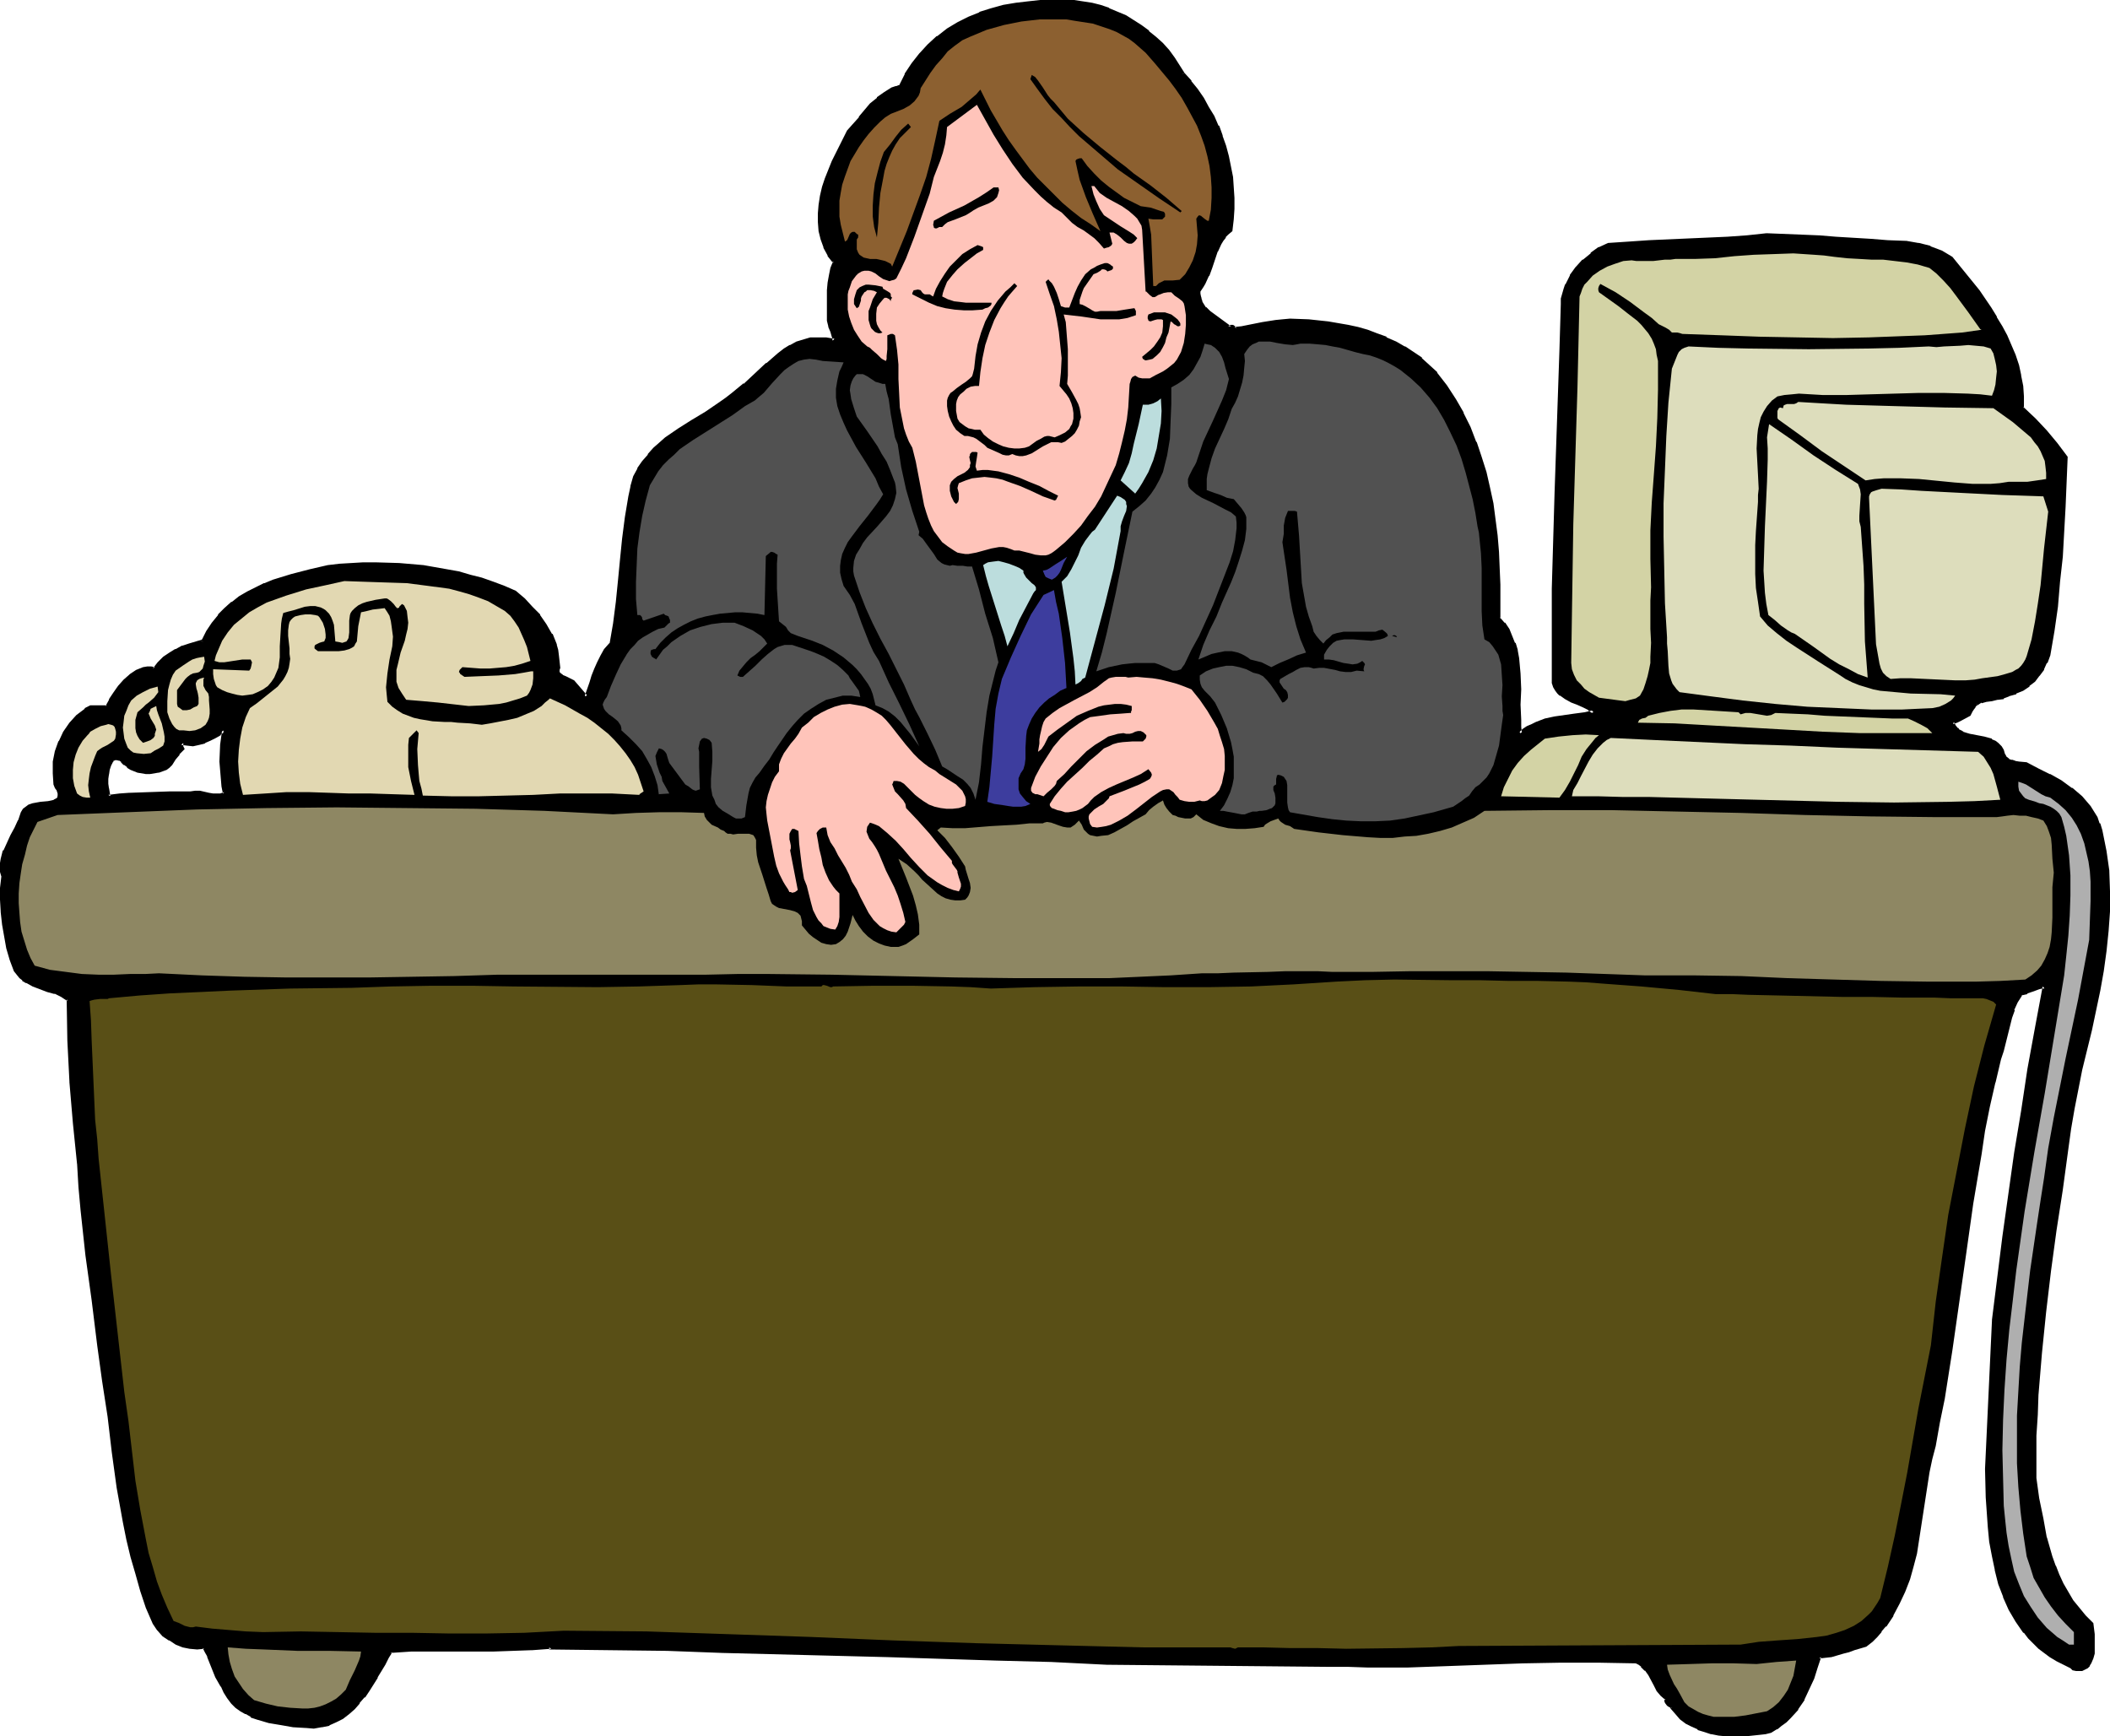 <?xml version="1.0" encoding="UTF-8" standalone="no"?>
<svg
   version="1.0"
   width="129.937mm"
   height="106.926mm"
   id="svg46"
   sodipodi:docname="Sleeping on Job 4.wmf"
   xmlns:inkscape="http://www.inkscape.org/namespaces/inkscape"
   xmlns:sodipodi="http://sodipodi.sourceforge.net/DTD/sodipodi-0.dtd"
   xmlns="http://www.w3.org/2000/svg"
   xmlns:svg="http://www.w3.org/2000/svg">
  <sodipodi:namedview
     id="namedview46"
     pagecolor="#ffffff"
     bordercolor="#000000"
     borderopacity="0.25"
     inkscape:showpageshadow="2"
     inkscape:pageopacity="0.0"
     inkscape:pagecheckerboard="0"
     inkscape:deskcolor="#d1d1d1"
     inkscape:document-units="mm" />
  <defs
     id="defs1">
    <pattern
       id="WMFhbasepattern"
       patternUnits="userSpaceOnUse"
       width="6"
       height="6"
       x="0"
       y="0" />
  </defs>
  <path
     style="fill:#000000;fill-opacity:1;fill-rule:evenodd;stroke:none"
     d="m 52.035,169.991 -0.97,0.646 -0.97,0.808 -1.293,0.646 -1.131,0.485 -1.454,0.485 -1.293,0.162 -1.454,-0.162 -1.293,-0.162 v 0.646 0.485 l 0.323,0.162 -1.131,1.131 -0.808,1.293 -0.808,1.131 -0.646,0.646 -0.646,0.485 -1.616,0.485 -1.939,0.323 -0.97,0.162 -0.97,-0.162 -0.808,-0.162 -0.808,-0.485 -0.808,-0.162 -0.646,-0.646 -0.808,-0.485 -0.646,-0.646 -0.646,-0.485 -0.646,-0.162 h -0.323 l -0.323,0.162 -0.162,0.162 -0.323,0.323 -0.646,0.97 -0.323,1.131 -0.162,0.97 -0.162,1.131 v 1.131 l 0.162,1.131 0.162,0.97 0.162,0.808 2.586,-0.162 2.424,-0.162 4.525,-0.323 h 4.686 2.424 2.424 l 1.131,-0.162 h 1.131 l 2.101,0.485 0.808,0.162 h 0.97 l 0.97,-0.162 0.97,-0.323 -0.323,-1.777 -0.323,-1.777 v -1.939 l -0.162,-1.939 0.162,-3.717 z M 275.366,17.29 l 1.616,1.777 1.454,1.939 1.293,1.939 1.293,2.101 1.131,2.101 1.131,2.262 0.808,2.424 0.808,2.262 0.646,2.262 0.646,2.424 0.323,2.424 0.323,2.424 v 2.424 2.585 l -0.162,2.424 -0.323,2.424 -0.808,0.808 -0.646,0.646 -0.485,0.808 -0.646,0.808 -0.808,1.777 -0.646,1.939 -0.646,1.939 -0.646,1.939 -0.97,1.777 -0.485,0.808 -0.646,0.808 v 0.808 l 0.162,0.808 0.162,0.808 0.323,0.646 0.808,1.131 0.97,0.97 2.424,1.777 2.424,1.777 0.323,-0.162 h 0.323 l 0.323,0.162 0.162,0.323 1.778,-0.162 1.616,-0.323 3.07,-0.646 3.07,-0.485 1.616,-0.323 1.778,-0.162 4.363,0.323 4.525,0.485 4.525,0.808 2.262,0.485 2.262,0.646 2.262,0.808 2.101,0.808 2.262,0.97 1.939,1.131 1.939,1.293 1.939,1.454 1.778,1.616 1.778,1.616 2.262,3.07 1.939,3.07 1.939,3.232 1.454,3.393 1.454,3.232 1.131,3.393 1.131,3.717 0.808,3.555 0.808,3.555 0.646,3.717 0.323,3.717 0.323,3.878 0.162,3.878 0.162,3.717 v 7.918 l 1.131,1.293 0.97,1.454 0.808,1.454 0.646,1.616 0.485,1.616 0.323,1.777 0.162,1.777 0.162,1.777 0.162,3.717 v 3.555 3.555 1.616 l 0.162,1.616 0.97,-0.808 0.97,-0.485 0.97,-0.646 0.97,-0.485 2.101,-0.646 2.262,-0.485 4.525,-0.646 2.262,-0.323 2.262,-0.485 -1.131,-0.808 -1.293,-0.808 -1.293,-0.485 -1.454,-0.646 -1.293,-0.646 -1.293,-0.808 -0.485,-0.485 -0.485,-0.646 -0.485,-0.646 -0.323,-0.808 v -10.988 l 0.162,-10.988 0.323,-11.15 0.323,-11.15 0.646,-22.138 0.485,-10.988 0.162,-10.826 0.162,-1.131 0.323,-1.131 0.323,-1.131 0.323,-1.131 0.97,-1.939 1.454,-1.939 1.454,-1.616 1.778,-1.454 1.939,-1.293 1.939,-0.97 4.848,-0.323 4.686,-0.323 9.211,-0.485 9.05,-0.323 4.525,-0.323 4.686,-0.485 h 4.04 l 4.04,0.162 3.878,0.323 4.04,0.323 8.08,0.485 4.04,0.323 4.363,0.162 2.747,0.485 2.747,0.646 2.424,0.97 2.424,1.454 6.141,7.756 2.909,4.04 1.293,2.101 1.293,2.101 1.131,2.101 0.97,2.262 0.97,2.262 0.646,2.262 0.646,2.424 0.323,2.424 0.162,2.585 v 2.585 l 2.909,2.747 2.586,2.747 2.424,2.909 2.262,2.909 -0.162,5.817 -0.323,5.817 -0.646,11.634 -0.485,5.817 -0.646,5.817 -0.808,5.656 -0.97,5.494 -0.646,1.777 -0.808,1.454 -0.97,1.454 -0.97,1.293 -1.293,0.97 -1.454,0.97 -1.454,0.808 -1.616,0.646 -1.293,0.485 -1.293,0.323 -1.293,0.162 -1.293,0.162 -1.293,0.323 -1.131,0.646 -0.485,0.323 -0.323,0.646 -0.485,0.646 -0.323,0.808 -1.939,1.131 -0.97,0.323 -0.97,0.485 0.323,0.808 0.646,0.646 0.646,0.646 0.808,0.323 1.454,0.646 3.555,0.646 1.616,0.485 0.808,0.323 0.646,0.646 0.646,0.646 0.485,0.808 0.162,0.808 0.485,0.808 0.646,0.485 0.808,0.323 0.808,0.323 0.808,0.162 1.778,0.162 2.747,1.293 2.586,1.293 2.586,1.616 2.586,1.616 2.262,1.939 0.97,1.131 0.97,1.131 1.454,2.585 0.646,1.293 0.485,1.616 0.485,2.262 0.485,2.424 0.646,4.686 0.323,4.686 v 4.686 l -0.323,4.524 -0.485,4.686 -0.808,4.524 -0.808,4.686 -1.939,9.049 -2.101,9.211 -1.939,9.211 -0.808,4.686 -0.485,4.524 -1.454,9.534 -1.293,9.534 -1.293,9.372 -1.293,9.534 -0.97,9.695 -0.808,9.534 -0.162,4.848 -0.162,4.848 -0.162,5.009 v 4.848 l 0.808,4.686 0.808,4.686 0.97,4.524 1.293,4.524 0.646,2.101 0.97,2.101 0.97,2.101 1.131,2.101 1.131,1.939 1.454,1.777 1.454,1.777 1.778,1.616 0.162,2.424 0.162,1.131 v 1.131 l -0.162,2.101 -0.323,1.131 -0.323,1.131 -0.323,0.485 -0.485,0.485 -0.485,0.323 -0.646,0.162 -0.646,0.162 h -0.646 l -0.646,-0.323 -0.485,-0.323 -1.616,-0.808 -1.616,-0.808 -1.454,-0.97 -2.747,-2.101 -2.262,-2.262 -0.97,-1.293 -1.939,-2.424 -1.616,-2.747 -1.131,-3.07 -1.131,-2.909 -0.97,-3.232 -0.646,-3.232 -0.485,-3.232 -0.323,-3.393 -0.485,-6.948 -0.162,-6.625 1.454,-34.58 2.586,-19.552 2.747,-19.552 1.454,-9.695 1.616,-9.695 1.778,-9.695 1.778,-9.534 h -0.646 l -0.646,0.162 -1.454,0.485 -1.454,0.646 -1.293,0.485 -1.131,1.616 -0.808,1.939 -0.646,1.777 -0.485,2.101 -0.485,1.777 -0.485,2.101 -0.485,1.939 -0.646,1.777 -1.293,5.494 -1.293,5.494 -0.97,5.656 -0.97,5.656 -1.778,11.311 -1.778,11.473 -1.454,11.473 -1.778,11.311 -1.778,11.311 -1.131,5.494 -0.97,5.494 -0.808,2.909 -0.646,3.232 -0.97,6.14 -0.808,6.464 -1.131,6.14 -0.808,3.07 -0.808,3.07 -0.97,2.747 -1.293,2.747 -1.454,2.747 -1.778,2.424 -0.97,1.293 -0.97,1.131 -1.131,1.131 -1.293,0.97 -2.747,0.97 -1.131,0.323 -1.454,0.485 -2.586,0.646 -1.454,0.162 -1.454,0.162 -0.808,2.424 -0.808,2.585 -0.97,2.424 -1.293,2.424 -1.293,2.262 -1.778,1.939 -0.97,0.97 -0.97,0.808 -1.131,0.808 -1.131,0.646 -1.454,0.323 -1.293,0.162 -3.07,0.323 h -3.232 -1.616 l -1.616,-0.162 -1.616,-0.323 -1.454,-0.485 -1.616,-0.485 -1.454,-0.646 -1.293,-0.808 -1.293,-0.97 -0.97,-0.97 -1.131,-1.293 -0.162,-0.323 -0.162,-0.162 -0.485,-0.323 -0.323,-0.323 -0.162,-0.162 v -0.323 l 0.162,-0.485 -1.131,-0.97 -0.97,-1.131 -0.646,-1.131 -1.293,-2.424 -0.808,-1.131 -0.97,-0.97 -0.485,-0.485 -0.808,-0.323 -8.888,-0.323 h -8.726 l -8.888,0.323 -8.888,0.323 -8.888,0.323 -9.05,0.162 h -9.211 -4.686 l -4.848,-0.162 -51.227,-0.485 -12.928,-0.485 -12.766,-0.485 -25.371,-0.808 -25.533,-0.646 -12.766,-0.323 -12.928,-0.485 -27.149,-0.323 -4.363,0.323 h -4.525 l -4.525,0.162 h -14.382 l -4.686,0.162 -4.848,0.323 -0.646,1.293 -0.97,1.454 -1.616,3.07 -1.939,3.07 -1.131,1.454 -1.131,1.454 -1.131,1.293 -1.293,1.131 -1.454,0.97 -1.454,0.97 -1.616,0.646 -1.616,0.485 -1.778,0.162 -1.939,-0.162 -2.747,-0.162 -2.909,-0.323 -2.747,-0.646 -2.747,-0.808 -1.454,-0.485 -1.131,-0.646 -1.131,-0.646 -1.131,-0.808 -0.97,-0.97 -0.97,-1.131 -0.646,-1.293 -0.646,-1.454 -0.808,-0.97 -0.646,-1.131 -0.97,-2.424 -0.808,-2.262 -0.485,-1.131 -0.646,-0.97 h -1.616 l -1.616,-0.162 -1.616,-0.323 -1.616,-0.646 -1.454,-0.808 -1.454,-0.97 -1.131,-1.293 -1.131,-1.454 -1.454,-3.717 -1.454,-3.878 -1.131,-3.878 -0.97,-4.04 -0.97,-3.878 -0.808,-4.04 -1.454,-8.241 -1.131,-8.241 -1.131,-8.241 -1.131,-8.241 -1.293,-8.241 -1.131,-10.665 -1.454,-10.342 -1.131,-10.503 -0.485,-5.332 -0.323,-5.494 -0.97,-9.372 -0.808,-9.695 -0.485,-9.534 -0.162,-9.695 -1.616,-0.97 -1.616,-0.646 -1.616,-0.485 -3.394,-1.131 -1.454,-0.97 -0.808,-0.485 -0.646,-0.485 -0.646,-0.646 -0.485,-0.808 -0.97,-2.585 -0.808,-2.585 -0.646,-2.747 -0.323,-2.909 -0.323,-2.909 -0.162,-2.747 v -2.747 l 0.162,-2.747 -0.162,-0.97 -0.162,-1.131 0.162,-0.97 0.162,-0.97 0.485,-1.777 0.808,-1.777 0.97,-1.777 0.97,-1.616 0.808,-1.777 0.646,-1.939 0.323,-0.646 0.646,-0.485 0.646,-0.323 0.808,-0.323 1.616,-0.323 1.939,-0.162 0.646,-0.162 0.808,-0.323 0.485,-0.162 0.485,-0.485 0.162,-0.485 v -0.646 l -0.323,-0.97 -0.323,-0.646 -0.323,-0.485 -0.323,-2.585 0.162,-2.585 0.485,-2.424 0.808,-2.262 1.131,-2.262 1.293,-1.939 1.616,-1.777 1.778,-1.454 0.646,-0.485 0.485,-0.162 1.293,-0.162 h 2.586 l 0.808,-1.454 0.97,-1.616 1.131,-1.454 1.293,-1.454 1.293,-1.131 1.454,-0.97 0.808,-0.323 0.808,-0.323 0.808,-0.162 h 0.808 l 0.808,0.162 1.131,-1.454 1.293,-1.131 1.293,-0.97 1.454,-0.808 1.454,-0.646 1.616,-0.646 3.232,-0.808 0.97,-2.262 1.293,-1.777 1.454,-1.939 1.454,-1.454 1.616,-1.454 1.778,-1.293 1.939,-0.97 1.778,-1.131 2.101,-0.808 1.939,-0.808 4.202,-1.293 4.202,-1.131 4.363,-0.97 2.586,-0.323 2.747,-0.323 h 2.747 l 2.909,-0.162 5.494,0.162 5.494,0.646 2.909,0.323 2.747,0.646 2.586,0.485 2.747,0.808 2.747,0.646 2.586,0.97 2.586,0.97 2.424,0.97 2.101,1.777 1.778,1.939 1.778,1.777 1.454,2.262 1.293,2.101 0.97,2.424 0.323,1.293 0.162,1.293 0.323,1.293 v 1.293 l -0.162,0.485 v 0.323 l 0.162,0.646 0.323,0.323 0.485,0.323 0.808,0.323 0.485,0.323 0.808,0.323 0.485,0.323 3.07,3.555 1.293,-3.232 0.485,-1.616 0.646,-1.616 0.646,-1.454 0.646,-1.616 0.97,-1.454 1.131,-1.293 0.97,-4.848 0.646,-4.848 0.485,-5.009 0.485,-5.009 0.485,-4.848 0.646,-5.009 0.808,-4.686 0.485,-2.424 0.646,-2.262 0.97,-1.777 0.97,-1.616 1.293,-1.616 1.293,-1.454 1.293,-1.131 1.454,-1.293 2.909,-2.101 3.232,-1.939 3.232,-1.939 3.07,-1.939 1.454,-1.293 1.616,-1.131 2.747,-2.101 5.171,-4.848 2.747,-2.262 1.293,-0.97 1.454,-0.97 1.454,-0.646 1.616,-0.485 1.616,-0.485 1.616,-0.162 1.939,0.162 1.939,0.323 v -0.485 l -0.162,-0.646 -0.323,-1.131 -0.485,-1.293 -0.323,-1.293 v -3.393 -3.555 l 0.162,-1.777 0.162,-1.616 0.485,-1.616 0.646,-1.454 -1.293,-1.777 -0.97,-1.939 -0.646,-1.777 -0.485,-1.939 -0.162,-1.939 v -1.939 l 0.162,-2.101 0.323,-1.939 0.485,-2.101 0.646,-1.939 1.454,-3.878 1.778,-3.717 1.778,-3.393 1.293,-1.616 1.454,-1.616 2.586,-3.07 1.616,-1.293 1.616,-1.293 1.616,-0.97 0.97,-0.485 0.97,-0.162 1.454,-2.747 1.454,-2.585 1.778,-2.262 1.939,-1.939 2.101,-1.939 2.262,-1.616 2.424,-1.454 2.586,-1.293 2.586,-1.131 2.586,-0.808 2.909,-0.808 2.747,-0.485 2.747,-0.485 2.909,-0.162 2.909,-0.162 2.909,0.162 h 1.939 l 2.101,0.323 2.101,0.323 1.939,0.485 2.101,0.646 1.939,0.808 1.778,0.97 1.939,1.131 1.778,1.131 1.616,1.293 1.616,1.293 1.616,1.454 1.454,1.616 1.293,1.777 1.131,1.616 z"
     id="path1" />
  <path
     style="fill:#000000;fill-opacity:1;fill-rule:evenodd;stroke:none"
     d="m 52.682,168.859 -1.778,1.454 v 0 l -1.131,0.646 v 0 l -1.131,0.646 -1.293,0.485 h 0.162 l -1.293,0.485 v 0 l -1.293,0.162 v 0 h -1.454 0.162 l -1.778,-0.323 -0.162,1.131 v 0.162 l 0.162,0.323 0.162,0.485 0.162,-0.485 -1.131,0.97 v 0.162 l -0.808,1.131 -0.97,1.293 0.162,-0.162 -0.646,0.646 h 0.162 l -0.646,0.485 0.162,-0.162 -1.778,0.485 v 0 l -1.778,0.323 v 0 l -0.97,0.162 v 0 l -0.808,-0.162 -0.97,-0.162 h 0.162 l -0.808,-0.323 v -0.162 l -0.808,-0.162 h 0.162 l -0.808,-0.485 v 0 l -0.646,-0.485 v 0 l -0.646,-0.646 v 0 l -0.646,-0.485 -0.808,-0.323 H 26.826 l -0.485,0.162 v 0 l -0.323,0.323 -0.485,0.485 -0.485,0.97 -0.323,1.131 -0.323,1.131 v 1.131 1.131 1.131 0 l 0.162,0.97 0.323,1.293 2.909,-0.162 2.424,-0.162 v 0 l 4.525,-0.323 4.686,-0.162 h 2.424 l 2.586,0.162 1.131,-0.162 h -0.162 1.131 -0.162 l 2.101,0.323 0.97,0.162 v 0 l 0.97,0.162 1.131,-0.162 1.293,-0.485 -0.323,-2.101 -0.323,-1.939 v 0.162 l -0.162,-1.939 V 177.262 l 0.162,-3.717 v 0 l 0.485,-4.686 -0.97,0.97 -0.485,3.555 v 0.162 l -0.162,3.717 0.162,1.939 0.162,1.939 v 0 l 0.162,1.939 0.323,1.616 0.323,-0.323 -0.97,0.323 h 0.162 -0.97 v 0 h -0.97 0.162 l -0.97,-0.162 -2.101,-0.485 v 0 h -1.131 l -1.131,0.162 v 0 h -2.424 -2.424 l -4.686,0.162 -4.525,0.162 h -0.162 l -2.262,0.162 -2.586,0.323 0.485,0.323 -0.162,-0.97 -0.162,-0.97 v 0.162 l -0.162,-1.131 v -1.131 l 0.162,-1.131 v 0.162 l 0.162,-1.131 0.323,-0.97 v 0 l 0.485,-0.97 v 0.162 l 0.162,-0.485 v 0.162 l 0.323,-0.162 v 0 l 0.323,-0.162 -0.323,0.162 h 0.323 v 0 l 0.646,0.162 -0.162,-0.162 0.646,0.485 h -0.162 l 0.646,0.646 h 0.162 l 0.646,0.485 v 0.162 l 0.808,0.485 0.808,0.323 v 0 l 0.808,0.323 0.97,0.162 0.97,0.162 h 0.97 v 0 l 1.939,-0.323 h 0.162 l 1.778,-0.646 0.646,-0.485 v 0 l 0.646,-0.646 v 0 l 0.808,-1.293 0.97,-1.131 h -0.162 l 1.293,-1.293 -0.323,-0.646 v 0.162 -0.323 0 -0.646 l -0.485,0.485 1.293,0.162 v 0 l 1.454,0.162 1.454,-0.323 1.293,-0.323 0.162,-0.162 1.131,-0.485 1.293,-0.646 v 0 l 1.131,-0.646 v -0.162 l 0.97,-0.646 -0.646,-0.485 z"
     id="path2" />
  <path
     style="fill:#000000;fill-opacity:1;fill-rule:evenodd;stroke:none"
     d="m 274.881,17.451 1.778,1.939 h -0.162 l 1.454,1.939 1.454,1.939 v 0 l 1.293,2.101 1.131,2.101 0.97,2.101 v 0 l 0.97,2.424 v -0.162 l 0.646,2.424 0.808,2.262 v 0 l 0.485,2.262 0.323,2.424 0.323,2.585 v -0.162 l 0.162,2.424 v 2.585 0 l -0.323,2.424 -0.323,2.424 0.162,-0.323 -0.646,0.808 -0.808,0.646 -0.646,0.97 -0.485,0.808 v 0 l -0.808,1.777 v 0.162 l -0.808,1.777 -0.485,1.939 -0.808,1.939 0.162,-0.162 -0.97,1.939 v -0.162 l -0.485,0.808 -0.646,0.97 v 1.131 0.808 0 l 0.323,0.646 v 0.162 l 0.323,0.646 0.808,1.293 v 0 l 0.97,0.97 2.424,1.939 2.747,1.777 0.646,-0.323 -0.323,0.162 h 0.323 l -0.162,-0.162 0.162,0.162 -0.162,-0.162 0.485,0.646 1.939,-0.323 1.616,-0.323 3.232,-0.485 2.909,-0.485 1.778,-0.323 1.616,-0.162 v 0 l 4.363,0.323 v 0 l 4.363,0.485 4.686,0.808 h -0.162 l 2.262,0.485 2.262,0.646 2.262,0.808 2.101,0.808 v -0.162 l 2.101,0.97 2.101,1.131 v 0 l 1.939,1.293 1.939,1.454 h -0.162 l 1.778,1.616 1.778,1.616 v 0 l 2.262,2.909 1.939,3.232 1.778,3.232 v -0.162 l 1.616,3.393 1.293,3.393 v -0.162 l 1.293,3.393 0.97,3.555 0.808,3.717 v -0.162 l 0.808,3.717 0.646,3.717 0.485,3.717 0.323,3.717 v 0 l 0.162,3.878 v 3.717 8.079 l 1.293,1.454 v 0 l 0.97,1.293 v 0 l 0.808,1.454 0.646,1.616 h -0.162 l 0.485,1.616 v 0 l 0.323,1.616 0.323,1.777 v 1.939 -0.162 l 0.162,3.717 v 3.555 3.555 l 0.162,1.616 v 0.162 l 0.323,2.262 1.454,-1.293 v 0.162 l 0.808,-0.646 v 0 l 0.97,-0.485 0.97,-0.485 v 0 l 2.101,-0.646 2.262,-0.485 h -0.162 l 4.525,-0.808 2.262,-0.323 3.394,-0.646 -2.101,-1.454 v 0 l -1.293,-0.646 -1.293,-0.646 -1.454,-0.485 -1.293,-0.646 v 0 l -1.131,-0.97 v 0.162 l -0.485,-0.485 v 0 l -0.485,-0.646 -0.323,-0.646 v 0.162 l -0.323,-0.808 v 0.162 -10.988 l 0.162,-10.988 0.162,-11.15 0.323,-11.15 1.293,-33.126 0.162,-10.826 v 0 l 0.162,-1.131 v 0 l 0.323,-0.97 0.323,-1.131 0.323,-1.131 v 0.162 l 0.97,-2.101 v 0 l 1.293,-1.777 v 0 l 1.454,-1.616 v 0 l 1.778,-1.454 v 0 l 1.778,-1.293 v 0 l 2.101,-0.97 h -0.323 l 4.848,-0.162 4.686,-0.323 18.261,-0.97 4.525,-0.323 h 0.162 l 4.525,-0.323 v 0 h 4.04 l 4.04,0.162 3.878,0.162 v 0 l 4.04,0.323 7.918,0.646 h 0.162 l 4.04,0.323 h 4.363 v 0 l 2.747,0.485 h -0.162 l 2.747,0.808 -0.162,-0.162 2.586,1.131 2.424,1.293 -0.162,-0.162 6.141,7.918 2.747,3.878 1.454,2.262 v -0.162 l 1.131,2.101 1.131,2.101 1.131,2.262 0.808,2.262 v 0 l 0.646,2.262 0.646,2.424 v -0.162 l 0.323,2.424 0.162,2.585 v 0 l 0.162,2.747 2.909,2.909 2.586,2.747 2.424,2.909 -0.162,-0.162 2.424,3.07 v -0.323 l -0.646,11.634 -0.646,11.634 v 0 l -0.485,5.817 -0.646,5.656 -0.808,5.656 -0.97,5.656 v -0.162 l -0.646,1.616 h 0.162 l -0.808,1.616 v -0.162 l -0.97,1.454 v 0 l -0.97,1.293 -1.293,0.97 h 0.162 l -1.454,0.97 v 0 l -1.454,0.808 v -0.162 l -1.616,0.646 v 0 l -1.293,0.485 v 0 l -1.293,0.323 v 0 l -1.293,0.162 -1.293,0.162 v 0 l -1.293,0.323 -1.131,0.646 0.485,0.808 v 0 l 0.97,-0.646 v 0.162 l 1.131,-0.323 v 0 l 1.293,-0.162 1.293,-0.323 h 0.162 l 1.293,-0.162 v -0.162 l 1.293,-0.485 h -0.162 l 1.778,-0.485 v -0.162 l 1.616,-0.646 v 0 l 1.454,-0.97 v -0.162 l 1.293,-0.97 0.97,-1.293 0.162,-0.162 0.97,-1.293 v -0.162 l 0.646,-1.454 h 0.162 l 0.646,-1.777 0.97,-5.656 0.808,-5.656 0.485,-5.817 0.646,-5.817 v 0 l 0.646,-11.634 0.485,-11.634 -2.424,-3.232 v 0 l -2.424,-2.909 -2.586,-2.747 -2.909,-2.747 0.162,0.323 v -2.585 -0.162 l -0.162,-2.424 -0.485,-2.424 v -0.162 l -0.485,-2.262 -0.808,-2.424 v 0 l -0.97,-2.262 -0.97,-2.262 -1.131,-2.101 -1.293,-2.101 v -0.162 l -1.293,-2.101 -2.747,-4.04 -6.302,-7.756 -2.424,-1.454 -2.586,-0.97 -0.162,-0.162 -2.586,-0.646 h -0.162 l -2.747,-0.485 v 0 l -4.363,-0.162 -4.04,-0.323 v 0 l -8.08,-0.485 -3.878,-0.323 h -0.162 l -3.878,-0.162 -4.04,-0.162 -4.04,-0.162 h -0.162 l -4.525,0.485 v 0 l -4.525,0.323 -18.261,0.808 -4.686,0.323 -4.848,0.323 -2.101,0.97 h -0.162 l -1.778,1.293 v 0.162 l -1.778,1.454 h -0.162 l -1.454,1.616 -0.162,0.162 -1.293,1.777 v 0.162 l -0.97,1.939 -0.162,0.162 -0.323,0.97 -0.323,1.131 -0.323,1.131 v 0 1.131 0.162 l -0.323,10.826 -1.131,33.126 -0.323,11.15 -0.323,11.15 v 10.988 10.988 l 0.323,0.97 v 0 l 0.485,0.808 0.485,0.646 0.485,0.485 h 0.162 l 1.131,0.808 v 0 l 1.454,0.808 1.293,0.485 1.454,0.646 1.293,0.646 h -0.162 l 1.131,0.808 0.162,-0.808 -2.101,0.485 -2.424,0.323 -4.525,0.646 v 0 l -2.262,0.485 -2.101,0.808 v 0 l -0.97,0.485 -1.131,0.485 v 0 l -0.97,0.646 v 0 l -0.808,0.808 0.646,0.323 -0.162,-1.616 v 0 -1.616 l -0.162,-3.555 0.162,-3.555 -0.162,-3.717 v 0 l -0.162,-1.777 -0.162,-1.777 -0.323,-1.777 v -0.162 l -0.485,-1.616 h -0.162 l -0.646,-1.616 -0.646,-1.616 v 0 l -0.97,-1.454 h -0.162 l -1.131,-1.293 0.162,0.323 v -7.918 l -0.162,-3.717 -0.162,-3.878 v 0 l -0.323,-3.878 -0.485,-3.717 -0.485,-3.717 -0.808,-3.717 v 0 l -0.808,-3.555 -1.131,-3.555 -1.131,-3.393 -0.162,-0.162 -1.293,-3.393 -1.616,-3.232 v -0.162 l -1.778,-3.07 -2.101,-3.232 -2.262,-2.909 v -0.162 l -1.778,-1.616 -1.778,-1.616 v -0.162 l -1.939,-1.293 -1.939,-1.293 h -0.162 l -1.939,-1.131 -2.262,-0.97 v -0.162 l -2.262,-0.808 -2.101,-0.808 -2.262,-0.646 -2.262,-0.485 v 0 l -4.686,-0.808 -4.525,-0.485 v 0 l -4.363,-0.162 v 0 l -1.778,0.162 -1.616,0.162 -3.07,0.485 -3.232,0.646 -1.616,0.323 -1.616,0.162 0.485,0.323 -0.323,-0.485 -0.485,-0.323 h -0.646 l -0.485,0.323 h 0.646 l -2.424,-1.777 -2.424,-1.777 v 0 l -0.97,-0.97 v 0.162 l -0.808,-1.293 v 0 l -0.162,-0.646 v 0.162 l -0.162,-0.808 v 0.162 l -0.162,-0.808 v 0 -0.808 0.323 l 0.646,-0.97 0.485,-0.808 v 0 l 0.808,-1.777 0.162,-0.162 0.646,-1.777 0.646,-1.939 0.646,-1.939 v 0.162 l 0.808,-1.777 v 0 l 0.485,-0.808 0.646,-0.808 h -0.162 l 0.646,-0.646 0.97,-0.808 0.323,-2.747 0.162,-2.424 v 0 -2.585 l -0.162,-2.424 v 0 l -0.162,-2.424 -0.485,-2.424 -0.485,-2.424 v 0 l -0.646,-2.424 -0.808,-2.262 v -0.162 l -0.808,-2.262 h -0.162 l -0.97,-2.262 -1.293,-2.101 -1.131,-2.101 v 0 l -1.454,-2.101 -1.454,-1.777 v -0.162 l -1.616,-1.777 v 0 z"
     id="path3" />
  <path
     style="fill:#000000;fill-opacity:1;fill-rule:evenodd;stroke:none"
     d="m 459.751,163.365 -0.646,0.485 -0.485,0.646 -0.323,0.808 -0.485,0.808 0.323,-0.162 -1.939,0.97 -0.97,0.485 -1.454,0.646 0.646,1.293 0.646,0.646 0.646,0.646 v 0 l 0.808,0.485 h 0.162 l 1.454,0.646 3.555,0.646 v 0 l 1.616,0.485 v -0.162 l 0.646,0.485 v 0 l 0.646,0.485 v 0 l 0.646,0.485 h -0.162 l 0.646,0.808 -0.162,-0.162 0.323,0.97 0.485,0.97 0.646,0.485 0.808,0.323 0.162,0.162 0.808,0.162 v 0 l 0.97,0.323 h 1.778 -0.162 l 2.586,1.293 2.747,1.454 v 0 l 2.586,1.454 2.424,1.777 v -0.162 l 2.262,1.939 0.97,1.131 v -0.162 l 0.97,1.131 v 0 l 1.454,2.585 v 0 l 0.646,1.293 h -0.162 l 0.485,1.616 0.646,2.262 v 0 l 0.323,2.262 0.646,4.686 v 0 l 0.323,4.686 v 4.686 l -0.323,4.524 v 0 l -0.485,4.686 -0.808,4.524 -0.808,4.686 -1.939,9.049 v 0 l -2.101,9.211 v 0 l -1.939,9.211 -0.808,4.524 -0.485,4.686 -1.454,9.534 -1.293,9.372 -1.293,9.534 -1.293,9.534 -0.97,9.534 -0.646,9.695 v 0 l -0.323,4.848 -0.162,4.848 v 5.009 5.009 l 0.646,4.686 0.808,4.524 0.97,4.686 v 0 l 1.293,4.524 0.808,2.101 v 0 l 0.97,2.262 0.808,1.939 1.131,2.101 v 0 l 1.293,1.939 1.293,1.939 h 0.162 l 1.454,1.777 1.778,1.616 -0.162,-0.162 0.162,2.424 v -0.162 l 0.162,1.131 v 1.131 l -0.162,2.101 v -0.162 l -0.323,1.131 -0.323,1.131 v 0 l -0.323,0.323 h 0.162 l -0.485,0.485 v -0.162 l -0.485,0.323 h 0.162 l -0.646,0.323 0.162,-0.162 -0.646,0.162 v 0 h -0.646 0.162 l -0.646,-0.162 h 0.162 l -0.485,-0.323 -1.778,-0.808 -1.616,-0.97 h 0.162 l -1.454,-0.97 -2.747,-1.939 v 0 l -2.262,-2.262 -0.97,-1.293 v 0.162 l -1.778,-2.585 -1.616,-2.747 v 0 l -1.293,-2.909 v 0.162 l -0.97,-3.07 -0.97,-3.232 v 0.162 l -0.646,-3.232 -0.485,-3.393 -0.323,-3.393 v 0.162 l -0.485,-6.948 -0.162,-6.625 1.454,-34.58 v 0 l 2.586,-19.552 2.747,-19.391 1.454,-9.695 1.616,-9.857 1.778,-9.534 1.778,-10.18 -1.293,0.162 h -0.646 v 0 l -1.454,0.646 v 0 l -1.454,0.646 v -0.162 l -1.454,0.485 -1.293,1.939 v 0 l -0.646,1.939 h -0.162 l -0.646,1.939 -0.485,1.939 -0.485,1.939 -0.485,1.939 -0.485,1.939 -0.646,1.777 -1.293,5.494 v 0.162 l -1.131,5.494 -1.131,5.656 -0.97,5.656 -1.778,11.311 -1.616,11.473 -1.616,11.473 -1.778,11.311 -1.778,11.15 -0.97,5.494 -1.131,5.494 v 0 l -0.646,2.909 v 0.162 l -0.646,3.07 -0.97,6.302 -0.97,6.302 -1.131,6.302 v 0 l -0.646,3.07 -0.97,2.909 -0.97,2.909 v -0.162 l -1.131,2.747 -1.454,2.747 v -0.162 l -1.778,2.585 v 0 l -0.97,1.131 v 0 l -0.97,1.131 -1.131,1.131 -1.293,0.97 h 0.162 l -2.586,0.808 -1.293,0.323 -1.454,0.485 -2.586,0.646 v 0 l -1.293,0.162 -1.778,0.323 -0.808,2.747 -0.808,2.424 v 0 l -0.97,2.424 -1.293,2.424 v -0.162 l -1.454,2.262 h 0.162 l -1.778,1.939 -0.97,0.97 h 0.162 l -1.131,0.808 v 0 l -0.97,0.646 v 0 l -1.293,0.646 h 0.162 l -1.454,0.323 h 0.162 l -1.454,0.162 -3.07,0.485 h 0.162 -3.232 l -1.616,-0.162 v 0 l -1.616,-0.162 -1.454,-0.323 v 0 l -1.616,-0.323 -1.454,-0.646 v 0 l -1.293,-0.485 -1.454,-0.808 h 0.162 l -1.293,-0.97 v 0 l -0.97,-0.97 v 0 l -1.131,-1.293 h 0.162 l -0.808,0.485 1.131,1.293 v 0 l 0.97,1.131 0.162,0.162 1.293,0.97 v 0 l 1.293,0.646 1.454,0.646 v 0.162 l 1.616,0.485 1.454,0.485 h 0.162 l 1.616,0.323 1.616,0.162 v 0 h 1.616 3.232 v 0 l 3.07,-0.323 1.454,-0.162 v 0 l 1.293,-0.323 1.293,-0.808 h 0.162 l 0.97,-0.808 v 0 l 1.131,-0.808 v 0 l 0.97,-0.97 1.778,-1.939 v -0.162 l 1.454,-2.101 v -0.162 l 1.131,-2.424 1.131,-2.424 v 0 l 0.808,-2.585 0.808,-2.424 -0.485,0.323 1.454,-0.162 1.454,-0.162 v 0 l 2.747,-0.808 1.293,-0.323 1.293,-0.485 2.747,-0.808 1.454,-1.131 1.131,-1.131 0.97,-1.131 v -0.162 l 0.97,-1.131 h 0.162 l 1.616,-2.424 v -0.162 l 1.454,-2.747 1.293,-2.747 v 0 l 1.131,-2.909 0.808,-2.909 0.808,-3.07 v 0 l 0.97,-6.302 0.97,-6.302 0.97,-6.302 0.646,-3.07 v 0 l 0.808,-3.07 v 0 l 0.97,-5.494 1.131,-5.494 1.778,-11.311 1.616,-11.311 1.616,-11.311 1.616,-11.473 1.939,-11.473 0.808,-5.494 1.131,-5.656 1.293,-5.656 v 0.162 l 1.293,-5.494 0.646,-1.939 0.485,-1.939 0.485,-1.939 0.485,-1.939 0.485,-1.939 0.646,-1.777 h -0.162 l 0.808,-1.777 v 0 l 1.131,-1.777 -0.323,0.162 1.454,-0.323 v -0.162 l 1.454,-0.485 v 0 l 1.293,-0.485 v 0 l 0.646,-0.162 h 0.646 l -0.485,-0.485 -1.778,9.534 -1.778,9.695 -1.454,9.695 -1.616,9.695 -2.747,19.552 -2.424,19.391 v 0.162 l -1.616,34.58 0.162,6.625 0.485,6.948 v 0 l 0.323,3.393 0.646,3.393 0.646,3.07 v 0.162 l 0.808,3.232 1.131,2.909 v 0.162 l 1.293,2.909 v 0 l 1.616,2.747 1.778,2.585 h 0.162 l 0.97,1.293 2.262,2.262 0.162,0.162 2.586,1.939 1.616,0.97 v 0 l 1.616,0.808 1.616,0.808 v 0 l 0.485,0.485 0.808,0.162 h 0.646 0.162 0.646 l 0.646,-0.323 0.646,-0.323 0.485,-0.485 v -0.162 l 0.323,-0.485 0.485,-1.131 0.323,-1.131 v -0.162 -2.101 -1.131 -1.131 0 l -0.323,-2.585 -1.778,-1.777 -1.454,-1.777 v 0 l -1.454,-1.777 -1.131,-1.939 v 0 l -1.131,-1.939 -0.97,-2.101 -0.808,-2.101 v 0.162 l -0.808,-2.262 -1.293,-4.524 v 0.162 l -0.808,-4.524 -0.97,-4.686 -0.646,-4.686 v 0 -4.848 -5.009 l 0.323,-4.848 0.162,-4.848 v 0.162 l 0.808,-9.695 0.97,-9.534 1.131,-9.534 1.293,-9.534 1.454,-9.372 1.293,-9.534 0.646,-4.686 0.808,-4.686 1.778,-9.049 v 0 l 2.262,-9.211 v 0 l 1.939,-9.211 0.808,-4.524 0.646,-4.686 0.485,-4.686 v 0 l 0.323,-4.524 v -4.686 l -0.162,-4.686 v -0.162 l -0.646,-4.524 -0.485,-2.424 v 0 l -0.485,-2.424 -0.485,-1.616 h -0.162 l -0.485,-1.454 v 0 l -1.616,-2.585 v 0 l -0.97,-1.131 v 0 l -0.97,-1.131 -2.262,-1.939 h -0.162 l -2.424,-1.777 -2.586,-1.454 h -0.162 l -2.586,-1.293 -2.747,-1.454 -1.778,-0.162 -0.97,-0.162 h 0.162 l -0.97,-0.323 0.162,0.162 -0.808,-0.323 h 0.162 l -0.646,-0.485 v 0 l -0.323,-0.646 v 0.162 l -0.323,-1.131 -0.485,-0.808 -0.646,-0.646 -0.162,-0.162 -0.646,-0.485 v 0 l -0.808,-0.323 v -0.162 l -1.778,-0.485 v 0 l -3.394,-0.646 v 0 l -1.616,-0.485 h 0.162 l -0.808,-0.485 v 0.162 l -0.485,-0.646 v 0.162 l -0.646,-0.808 0.162,0.162 -0.485,-0.808 -0.162,0.485 0.97,-0.323 0.97,-0.485 2.101,-1.131 0.485,-0.97 v 0 l 0.323,-0.485 0.485,-0.646 h -0.162 l 0.485,-0.323 z"
     id="path4" />
  <path
     style="fill:#000000;fill-opacity:1;fill-rule:evenodd;stroke:none"
     d="m 389.617,397.183 -0.323,-0.323 -0.323,-0.323 -0.485,-0.323 0.162,0.162 -0.485,-0.485 0.162,0.323 v -0.323 0.162 l 0.162,-0.646 -1.293,-1.293 v 0 l -0.97,-0.97 h 0.162 l -0.808,-1.293 v 0.162 l -1.131,-2.424 V 389.427 l -0.97,-1.131 -0.97,-0.97 v -0.162 l -0.646,-0.323 v 0 l -0.808,-0.485 -9.05,-0.323 -8.726,0.162 -8.888,0.162 -8.888,0.323 -8.888,0.323 -9.05,0.162 h -9.211 -4.686 l -4.848,-0.162 -51.227,-0.485 -12.928,-0.485 -12.766,-0.485 -25.371,-0.808 -38.299,-0.97 -12.928,-0.323 -27.149,-0.323 0.485,0.323 v -0.485 l -4.848,0.323 v 0 l -4.525,0.162 h -4.525 -14.382 l -4.686,0.162 -5.01,0.323 -0.97,1.616 -0.808,1.454 -1.778,3.07 v 0 l -1.778,3.07 -1.131,1.454 v 0 l -0.97,1.293 v 0 l -1.293,1.293 -1.293,1.131 v 0 l -1.293,0.97 v 0 l -1.454,0.808 -1.616,0.808 0.162,-0.162 -1.778,0.485 h 0.162 l -1.939,0.162 h 0.162 -1.939 v 0 l -2.747,-0.323 -2.909,-0.323 -2.747,-0.485 v 0 l -2.747,-0.97 -1.293,-0.485 v 0.162 l -1.131,-0.646 v 0 l -1.131,-0.808 -1.131,-0.808 0.162,0.162 -0.97,-0.97 v 0 l -0.808,-1.131 -0.808,-1.293 v 0 l -0.646,-1.454 -0.808,-0.97 v 0 l -0.485,-0.97 -0.97,-2.424 v 0 l -0.808,-2.262 -0.162,-0.162 -0.485,-0.97 -0.646,-1.293 h -1.939 v 0 l -1.616,-0.162 v 0 l -1.454,-0.323 -1.616,-0.646 v 0.162 l -1.454,-0.808 v 0 l -1.293,-1.131 v 0.162 l -1.131,-1.293 v 0 l -0.97,-1.293 v 0 l -1.616,-3.717 h 0.162 l -1.454,-3.878 -1.131,-3.878 -1.131,-4.04 -0.808,-3.878 v 0 l -0.808,-4.04 -1.454,-8.079 -1.131,-8.241 -1.131,-8.241 -1.131,-8.241 -1.293,-8.403 -1.131,-10.503 -1.454,-10.503 -1.293,-10.503 -0.323,-5.332 v 0.162 l -0.323,-5.494 v 0 l -0.97,-9.534 -0.808,-9.534 v 0 l -0.485,-9.534 -0.323,-9.857 -1.616,-1.131 v 0 l -1.616,-0.646 -0.162,-0.162 -1.616,-0.485 -3.394,-1.131 v 0 l -1.454,-0.808 v 0 l -0.646,-0.485 v 0 l -0.646,-0.485 -0.646,-0.646 v 0 L 4.04,225.577 v 0.162 l -0.97,-2.585 -0.646,-2.585 v 0 L 1.778,217.821 1.293,215.074 0.97,212.165 v 0 -2.747 -2.747 0 l 0.162,-2.747 -0.162,-1.131 -0.162,-0.97 v 0 l 0.162,-0.97 v 0.162 -0.97 0 l 0.646,-1.777 H 1.454 l 0.97,-1.777 0.808,-1.777 0.97,-1.616 0.808,-1.777 0.162,-0.162 0.646,-1.777 H 5.656 l 0.485,-0.646 -0.162,0.162 0.485,-0.485 0.646,-0.323 H 6.949 L 7.918,187.927 H 7.757 l 1.778,-0.323 1.778,-0.162 v 0 l 0.808,-0.323 0.646,-0.162 h 0.162 l 0.646,-0.323 0.485,-0.485 0.323,-0.808 v -0.808 l -0.485,-1.131 -0.323,-0.485 v 0 l -0.323,-0.646 0.162,0.162 -0.323,-2.585 v 0.162 l 0.162,-2.585 v 0 l 0.485,-2.424 v 0.162 l 0.808,-2.424 -0.162,0.162 1.131,-2.262 v 0.162 l 1.293,-2.101 v 0.162 l 1.616,-1.777 h -0.162 l 1.939,-1.454 v 0 l 0.646,-0.323 h -0.162 l 0.485,-0.162 v 0 l 1.293,-0.162 h -0.162 2.909 l 0.808,-1.777 v 0 l 0.97,-1.454 1.131,-1.616 v 0.162 l 1.293,-1.454 1.293,-1.131 v 0 l 1.454,-0.97 v 0 l 0.646,-0.323 v 0.162 l 0.808,-0.323 0.808,-0.162 h -0.162 0.808 v 0 l 0.97,0.162 1.293,-1.616 v 0 l 1.293,-1.131 h -0.162 l 1.454,-0.97 1.293,-0.808 v 0 l 1.616,-0.646 h -0.162 l 1.616,-0.485 3.232,-0.97 -0.646,-0.485 0.323,-0.323 -3.232,0.97 -1.454,0.485 h -0.162 l -1.454,0.808 h -0.162 l -1.293,0.808 -1.454,0.97 v 0 l -1.293,1.293 v 0 l -1.131,1.454 0.485,-0.323 -0.808,-0.162 h -0.97 l -0.97,0.162 -0.808,0.323 v 0 l -0.808,0.323 -1.454,0.97 -0.162,0.162 -1.293,1.131 -1.293,1.454 v 0 l -1.131,1.616 -0.97,1.454 v 0.162 l -0.808,1.454 0.323,-0.162 h -2.586 v 0 h -1.293 l -0.646,0.323 -0.646,0.323 v 0.162 l -1.939,1.454 v 0 l -1.616,1.777 v 0 l -1.454,2.101 v 0 l -0.97,2.101 -0.162,0.162 -0.808,2.262 v 0 l -0.485,2.424 v 0.162 2.585 0 l 0.162,2.585 0.323,0.808 v 0 l 0.323,0.485 v -0.162 l 0.323,0.97 v 0 0.646 -0.162 l -0.162,0.646 0.162,-0.323 -0.485,0.485 0.162,-0.162 -0.646,0.323 h 0.162 l -0.646,0.162 -0.808,0.162 v 0 l -1.778,0.162 -1.778,0.323 v 0 l -0.97,0.323 -0.646,0.485 -0.646,0.485 -0.485,0.808 v 0 l -0.646,1.939 v -0.162 l -0.808,1.777 -0.97,1.777 -0.808,1.777 -0.808,1.777 H 0.646 l -0.485,1.939 v 0 L 0,200.854 v 0 0.97 1.131 l 0.323,1.131 v -0.162 L 0,206.671 v 0 2.747 l 0.162,2.747 v 0.162 l 0.323,2.909 0.485,2.747 0.485,2.747 v 0 l 0.808,2.747 0.97,2.585 0.646,0.808 0.646,0.808 0.646,0.485 v 0.162 l 0.808,0.485 H 6.141 l 1.454,0.808 v 0 l 3.394,1.293 1.778,0.485 -0.162,-0.162 1.616,0.808 v 0 l 1.454,0.97 -0.162,-0.485 0.162,9.695 0.485,9.534 v 0.162 l 0.808,9.534 0.97,9.534 v -0.162 l 0.323,5.494 v 0 l 0.485,5.332 1.131,10.503 1.454,10.503 1.293,10.503 1.131,8.241 1.293,8.403 0.97,8.241 1.131,8.241 1.454,8.079 0.808,4.04 v 0 l 0.97,4.04 1.131,3.878 1.131,4.04 1.293,3.878 v 0 l 1.616,3.717 0.97,1.454 0.162,0.162 1.131,1.293 1.454,0.97 h 0.162 l 1.454,0.97 v 0 l 1.616,0.646 1.616,0.323 v 0 l 1.778,0.162 v 0 l 1.616,-0.162 -0.323,-0.162 0.485,0.97 0.646,1.131 -0.162,-0.162 0.97,2.424 v 0 l 0.97,2.424 0.646,1.131 v 0 l 0.646,1.131 v -0.162 l 0.646,1.454 v 0 l 0.808,1.293 0.97,1.293 0.97,0.97 v 0 l 1.131,0.808 1.131,0.646 h 0.162 l 1.131,0.646 v 0.162 l 1.454,0.485 2.747,0.808 v 0 l 2.909,0.485 2.747,0.485 2.747,0.162 h 0.162 l 1.939,0.162 v 0 l 1.778,-0.323 h 0.162 l 1.616,-0.323 0.162,-0.162 1.454,-0.646 1.616,-0.808 v 0 l 1.454,-1.131 v 0 l 1.293,-1.131 1.131,-1.293 v -0.162 l 1.131,-1.293 h 0.162 l 0.97,-1.454 1.939,-3.07 v -0.162 l 1.778,-2.909 0.808,-1.616 0.808,-1.293 -0.485,0.162 4.848,-0.323 h 4.686 14.382 l 4.525,-0.162 4.525,-0.162 h 0.162 l 4.363,-0.323 -0.485,-0.323 v 0.485 l 27.472,0.323 12.928,0.485 38.299,0.97 25.371,0.808 12.766,0.323 12.928,0.646 51.227,0.485 h 4.848 l 4.686,0.162 h 9.211 l 9.05,-0.323 8.888,-0.323 8.888,-0.323 8.888,-0.162 h 8.726 l 8.888,0.162 h -0.162 l 0.646,0.323 v 0 l 0.646,0.485 h -0.162 l 0.97,0.97 v -0.162 l 0.808,1.131 v 0 l 1.293,2.424 v 0 l 0.646,1.293 v 0 l 0.97,1.131 v 0 l 1.131,0.97 -0.162,-0.323 -0.162,0.485 0.162,0.485 0.485,0.646 0.485,0.323 0.323,0.162 -0.162,-0.162 0.162,0.323 z"
     id="path5" />
  <path
     style="fill:#000000;fill-opacity:1;fill-rule:evenodd;stroke:none"
     d="m 47.51,149.63 1.293,-2.262 v 0 l 1.293,-1.939 1.293,-1.777 v 0 l 1.454,-1.454 1.616,-1.454 v 0.162 l 1.778,-1.293 1.778,-1.131 v 0 l 1.939,-0.97 1.939,-0.97 -0.162,0.162 2.101,-0.808 4.202,-1.454 4.202,-0.97 4.202,-0.97 v 0 l 2.747,-0.323 2.747,-0.323 h -0.162 l 2.747,-0.162 h 2.909 l 5.494,0.162 v 0 l 5.494,0.646 2.747,0.323 2.747,0.485 2.747,0.646 v 0 l 2.747,0.646 2.586,0.808 2.586,0.97 2.586,0.808 v 0 l 2.424,1.131 -0.162,-0.162 2.101,1.777 1.778,1.939 1.778,1.777 v 0 l 1.454,2.101 v 0 l 1.293,2.262 h -0.162 l 0.97,2.424 v -0.162 l 0.323,1.293 v -0.162 l 0.323,1.293 0.162,1.454 v -0.162 1.293 0 l -0.162,0.323 v 0 0.485 l 0.162,0.808 0.485,0.485 v 0 l 0.646,0.485 0.646,0.323 0.646,0.162 0.808,0.323 h -0.162 l 0.485,0.485 v -0.162 l 3.555,4.04 1.616,-3.878 0.485,-1.616 0.485,-1.616 v 0 l 0.646,-1.454 0.808,-1.616 v 0.162 l 0.808,-1.454 v 0 l 1.293,-1.454 0.97,-4.848 0.646,-5.009 0.323,-4.848 0.646,-5.009 0.323,-5.009 0.646,-4.848 0.808,-4.848 0.646,-2.262 v 0 l 0.646,-2.262 h -0.162 l 0.97,-1.777 v 0 l 1.131,-1.616 h -0.162 l 1.293,-1.454 v 0 l 1.293,-1.454 1.293,-1.131 1.454,-1.293 -0.162,0.162 3.07,-2.101 3.07,-2.101 3.232,-1.777 3.232,-2.101 1.454,-1.131 1.454,-1.131 2.909,-2.262 v 0 l 5.171,-4.848 v 0 l 2.747,-2.262 v 0 l 1.293,-0.97 1.454,-0.808 h -0.162 l 1.454,-0.808 v 0 l 1.454,-0.485 1.778,-0.323 h -0.162 l 1.778,-0.162 h -0.162 l 1.939,0.162 h -0.162 l 2.424,0.323 0.162,-0.97 -0.162,-0.808 -0.323,-1.131 h -0.162 l -0.485,-1.293 v 0.162 l -0.323,-1.293 v 0 -3.393 l 0.162,-3.555 v 0 l 0.162,-1.616 0.162,-1.777 v 0 l 0.485,-1.454 h -0.162 l 0.808,-1.777 -1.454,-1.939 v 0.162 l -0.97,-1.939 0.162,0.162 -0.808,-1.939 -0.323,-1.939 v 0.162 l -0.323,-1.939 v 0 -1.939 0 l 0.323,-2.101 0.162,-1.939 v 0.162 l 0.646,-2.101 0.646,-1.939 v 0 l 1.454,-3.878 v 0 l 1.778,-3.717 1.778,-3.393 h -0.162 l 1.293,-1.454 1.454,-1.616 v 0 l 2.586,-3.07 1.616,-1.293 h -0.162 l 1.616,-1.131 1.778,-1.131 v 0 l 0.808,-0.323 v 0 l 1.131,-0.485 1.454,-2.747 v 0 l 1.616,-2.424 1.778,-2.262 h -0.162 l 1.939,-1.939 2.101,-1.939 v 0 l 2.262,-1.616 2.424,-1.454 h -0.162 l 2.586,-1.293 2.586,-1.131 -0.162,0.162 2.747,-0.97 2.747,-0.646 v 0 l 2.747,-0.646 2.909,-0.323 2.909,-0.323 h -0.162 2.909 2.909 l 1.939,0.162 v 0 l 2.101,0.162 2.101,0.485 h -0.162 l 2.101,0.485 1.939,0.646 h -0.162 l 2.101,0.808 1.778,0.808 v 0 l 1.778,1.131 1.778,1.131 1.778,1.293 v 0 l 1.454,1.293 v 0 l 1.616,1.454 1.454,1.616 -0.162,-0.162 1.293,1.777 1.293,1.777 0.97,1.777 0.808,-0.485 -1.131,-1.777 -1.131,-1.777 -1.293,-1.777 v 0 l -1.454,-1.616 -1.616,-1.454 v 0 l -1.616,-1.293 V 7.11 L 265.67,5.817 263.892,4.686 262.115,3.555 v 0 l -1.939,-0.808 -1.939,-0.808 -0.162,-0.162 -1.939,-0.646 -1.939,-0.485 v 0 L 252.096,0.323 249.995,0 h -0.162 -1.939 -2.909 -2.909 v 0 l -2.909,0.323 -2.747,0.323 -2.909,0.485 v 0 l -2.909,0.808 -2.586,0.808 -0.162,0.162 -2.424,0.97 -2.586,1.293 v 0 l -2.424,1.454 -2.262,1.777 h -0.162 l -2.101,1.939 -1.778,1.939 -0.162,0.162 -1.778,2.262 -1.616,2.424 v 0.162 l -1.293,2.585 0.162,-0.162 -0.808,0.323 h -0.162 l -0.97,0.323 v 0 l -1.778,1.131 -1.616,1.131 v 0.162 l -1.616,1.293 -2.586,3.07 v 0.162 l -1.454,1.616 -1.293,1.454 -1.778,3.555 -1.778,3.555 v 0 l -1.616,4.04 v 0 l -0.646,1.939 -0.485,2.101 v 0 l -0.323,2.101 -0.162,1.939 v 0.162 1.939 0 l 0.162,2.101 v 0 l 0.485,1.939 0.646,1.777 v 0.162 l 0.97,1.777 v 0.162 l 1.293,1.616 v -0.485 l -0.646,1.616 -0.323,1.616 v 0 l -0.323,1.777 -0.162,1.777 v 0 3.555 3.555 l 0.323,1.293 v 0.162 l 0.485,1.131 v 0 l 0.323,1.131 0.162,0.485 v -0.162 0.646 l 0.485,-0.485 -1.939,-0.323 v 0 h -1.939 v 0 h -1.616 -0.162 l -1.616,0.485 -1.616,0.485 v 0 l -1.454,0.808 h -0.162 l -1.293,0.808 -1.454,1.131 v 0 l -2.586,2.262 h -0.162 l -5.171,4.848 v -0.162 l -2.747,2.262 -1.454,1.131 -1.616,1.131 -3.07,2.101 -3.232,1.939 -3.07,1.939 -3.07,2.101 v 0 l -1.454,1.293 -1.293,1.131 -1.293,1.454 v 0.162 l -1.293,1.454 v 0 l -1.131,1.616 v 0.162 l -0.97,1.777 -0.646,2.262 v 0.162 l -0.485,2.262 -0.808,4.848 -0.646,5.009 -0.485,4.848 -0.485,5.009 -0.485,4.848 -0.646,5.009 -0.808,4.686 v -0.162 l -1.293,1.454 -0.808,1.454 v 0 l -0.808,1.616 -0.646,1.454 v 0 l -0.646,1.616 -0.485,1.616 -1.131,3.232 0.646,-0.162 -3.07,-3.555 -0.646,-0.323 -0.646,-0.323 -0.646,-0.323 -0.808,-0.323 h 0.162 l -0.485,-0.323 v 0 l -0.323,-0.323 v 0.162 -0.646 0.323 -0.485 0.162 l 0.162,-0.485 -0.162,-1.454 v 0 l -0.162,-1.454 -0.162,-1.293 v 0 l -0.323,-1.131 v -0.162 l -0.97,-2.424 h -0.162 l -1.293,-2.262 v 0 l -1.454,-2.101 v -0.162 l -1.778,-1.777 -1.778,-1.939 -2.101,-1.777 -2.586,-1.131 v 0 l -2.586,-0.97 -2.747,-0.97 -2.586,-0.646 -2.747,-0.808 v 0 l -2.747,-0.485 -2.747,-0.485 -2.747,-0.485 -5.656,-0.485 v 0 l -5.494,-0.162 h -2.909 l -2.747,0.162 v 0 l -2.747,0.162 -2.747,0.323 v 0 l -4.202,0.97 -4.363,1.131 -4.202,1.293 -1.939,0.808 h -0.162 l -1.939,0.97 -1.939,0.97 v 0 l -1.939,1.131 -1.616,1.293 H 53.813 l -1.616,1.454 -1.454,1.454 v 0.162 l -1.454,1.777 -1.293,1.939 v 0 l -1.131,2.262 z"
     id="path6" />
  <path
     style="fill:#8c6030;fill-opacity:1;fill-rule:evenodd;stroke:none"
     d="m 268.902,14.866 3.232,3.878 1.454,1.939 1.454,2.101 1.293,2.262 1.131,2.101 1.131,2.101 0.97,2.424 0.808,2.262 0.646,2.424 0.485,2.262 0.323,2.585 0.162,2.424 v 2.424 l -0.162,2.747 -0.485,2.585 h -0.323 l -0.485,-0.323 -0.808,-0.646 -0.162,-0.162 -0.485,-0.162 -0.323,0.323 -0.323,0.485 0.162,1.939 0.162,1.939 -0.162,2.101 -0.323,1.777 -0.646,1.939 -0.808,1.616 -0.97,1.616 -1.293,1.293 -1.616,0.162 h -1.293 -0.646 l -0.646,0.323 -0.646,0.323 -0.646,0.646 h -0.646 l -0.162,-3.878 -0.162,-4.04 -0.162,-4.04 -0.323,-1.939 -0.323,-1.777 1.131,0.162 h 1.131 0.485 0.485 l 0.323,-0.323 0.323,-0.323 v -0.323 -0.323 l -0.162,-0.323 -0.162,-0.162 -0.646,-0.162 -0.485,-0.162 -0.97,-0.323 -0.97,-0.323 -1.131,-0.162 -1.131,-0.162 -1.939,-0.97 -1.939,-0.97 -1.778,-1.293 -1.778,-1.293 -1.778,-1.454 -1.616,-1.616 -1.616,-1.777 -1.293,-1.777 h -0.485 l -0.485,0.162 -0.323,0.162 -0.162,0.323 0.485,2.262 0.485,2.101 1.454,4.04 1.616,3.878 1.778,4.04 -2.262,-1.616 -2.262,-1.454 -2.262,-1.777 -2.101,-1.777 -3.878,-3.878 -1.939,-1.939 -1.778,-2.101 -3.232,-4.363 -1.616,-2.262 -1.454,-2.262 -2.747,-4.686 -2.424,-4.848 -0.97,1.131 -1.131,0.97 -2.262,1.939 -2.747,1.616 -2.424,1.616 -0.97,4.524 -0.97,4.363 -1.131,4.201 -1.454,4.201 -3.07,8.403 -3.394,8.241 -0.323,-0.646 -0.646,-0.323 -0.646,-0.323 -0.646,-0.162 -1.454,-0.323 h -1.454 l -1.454,-0.323 -0.485,-0.323 -0.485,-0.323 -0.323,-0.485 -0.323,-0.808 V 57.202 56.233 55.748 l 0.323,-0.485 v -0.323 -0.323 l -0.323,-0.162 -0.323,-0.323 -0.162,-0.162 h -0.485 l -0.323,0.162 -0.323,0.323 -0.485,1.131 -0.162,0.323 -0.485,0.323 -0.485,-1.939 -0.485,-1.939 -0.323,-1.939 v -1.777 -1.939 l 0.323,-1.939 0.323,-1.777 0.646,-1.939 0.646,-1.777 0.646,-1.777 0.97,-1.616 0.97,-1.616 1.131,-1.616 1.131,-1.454 1.293,-1.454 1.454,-1.454 1.131,-0.97 1.293,-0.808 2.909,-1.131 1.454,-0.808 1.131,-0.97 0.485,-0.646 0.485,-0.646 0.323,-0.808 0.162,-0.97 2.262,-3.555 1.293,-1.777 1.454,-1.616 1.293,-1.616 1.616,-1.293 1.778,-1.293 1.778,-0.808 3.878,-1.616 4.04,-1.131 4.04,-0.808 4.202,-0.485 h 2.101 2.101 2.101 l 1.939,0.323 2.101,0.323 2.101,0.323 1.939,0.646 1.939,0.646 1.616,0.646 1.454,0.808 1.454,0.808 1.293,0.97 2.586,2.262 z"
     id="path7" />
  <path
     style="fill:#000000;fill-opacity:1;fill-rule:evenodd;stroke:none"
     d="m 245.309,23.753 1.616,1.939 1.616,1.939 1.939,1.777 1.778,1.616 3.878,3.232 3.878,3.07 1.939,1.454 1.939,1.616 3.878,2.747 3.717,2.909 3.555,3.07 -0.323,0.323 -4.848,-3.232 -4.848,-3.393 -4.848,-3.393 -4.525,-3.878 -4.525,-3.878 -2.101,-2.101 -1.939,-2.101 -2.101,-2.101 -1.778,-2.262 -1.778,-2.424 -1.616,-2.262 0.323,-0.97 0.808,0.485 0.646,0.808 1.131,1.616 1.131,1.777 0.646,0.808 z"
     id="path8" />
  <path
     style="fill:#ffc4ba;fill-opacity:1;fill-rule:evenodd;stroke:none"
     d="m 247.086,49.446 1.293,1.293 1.131,1.131 1.293,0.97 1.454,0.808 2.424,1.777 1.131,1.131 1.131,1.293 0.485,-0.162 0.646,-0.162 0.485,-0.323 0.162,-0.162 0.162,-0.323 -0.646,-2.585 h 0.485 0.485 l 0.808,0.485 0.808,0.646 0.808,0.808 0.646,0.485 0.485,0.162 h 0.323 0.323 l 0.485,-0.323 0.323,-0.323 0.485,-0.646 -0.808,-0.808 -0.97,-0.646 -2.101,-1.293 -1.939,-1.293 -1.939,-1.293 -0.97,-1.454 -0.808,-1.777 -0.646,-1.616 -0.485,-1.939 h 0.646 l 0.646,0.808 0.646,0.808 1.616,1.131 1.778,0.97 1.778,0.97 1.616,1.131 1.293,1.131 0.646,0.646 0.485,0.808 0.485,0.808 0.162,0.97 0.808,14.381 h 0.162 l 0.323,0.323 0.485,0.485 0.646,0.485 h 0.485 l 0.323,-0.162 0.485,-0.323 0.485,-0.162 0.808,-0.323 0.97,-0.162 h 0.808 l 0.808,0.808 0.97,0.646 0.808,0.646 0.323,0.485 0.162,0.646 0.323,2.101 v 2.262 l -0.162,2.101 -0.323,2.101 -0.646,2.101 -0.97,1.777 -0.646,0.808 -0.808,0.646 -0.808,0.646 -0.97,0.646 -1.616,0.808 -1.454,0.808 h -0.97 -0.808 l -0.808,-0.162 -0.808,-0.485 -0.323,0.162 -0.323,0.162 -0.323,0.485 -0.162,0.646 -0.162,0.485 -0.162,2.747 -0.162,2.747 -0.323,2.747 -0.485,2.585 -0.646,2.747 -0.646,2.585 -0.808,2.747 -1.131,2.424 -1.131,2.424 -1.131,2.424 -1.454,2.424 -1.616,2.101 -1.616,2.262 -1.778,1.939 -1.939,1.939 -2.101,1.777 -0.646,0.485 -0.485,0.323 -0.646,0.323 -0.646,0.162 h -1.131 l -1.293,-0.162 -1.131,-0.323 -1.293,-0.323 -1.293,-0.323 h -1.131 l -0.808,-0.323 -0.97,-0.323 -0.808,-0.162 h -0.97 l -1.778,0.323 -1.778,0.485 -1.778,0.485 -1.778,0.323 h -0.808 l -0.97,-0.162 -0.808,-0.162 -0.808,-0.485 -1.454,-0.97 -1.293,-0.97 -0.97,-1.293 -0.97,-1.293 -0.646,-1.293 -0.646,-1.616 -0.485,-1.454 -0.485,-1.616 -0.646,-3.393 -0.646,-3.393 -0.646,-3.393 -0.808,-3.232 -0.808,-1.454 -0.646,-1.616 -0.485,-1.454 -0.323,-1.616 -0.646,-3.232 -0.162,-3.393 -0.162,-3.232 v -3.393 l -0.323,-3.393 -0.485,-3.393 -0.485,-0.323 h -0.485 l -0.808,0.323 v 0.646 0.808 1.777 l -0.162,1.616 v 0.646 l -0.162,0.485 -0.646,-0.323 -0.485,-0.323 -0.97,-0.97 -1.131,-0.97 -0.485,-0.485 -0.646,-0.323 -1.293,-1.131 -0.97,-1.454 -0.808,-1.293 -0.646,-1.616 -0.485,-1.454 -0.323,-1.616 v -1.777 -1.777 l 0.162,-0.808 0.323,-0.808 0.485,-1.454 0.485,-0.646 0.485,-0.646 0.485,-0.485 0.808,-0.485 0.646,-0.162 h 0.485 0.485 l 0.646,0.162 0.97,0.485 0.808,0.646 0.97,0.646 0.97,0.323 0.485,0.162 0.485,-0.162 0.646,-0.162 0.485,-0.323 1.131,-2.262 1.131,-2.424 1.939,-5.009 1.778,-5.009 1.778,-5.009 0.485,-1.939 0.485,-1.939 1.454,-3.717 0.646,-1.939 0.485,-1.939 0.323,-2.101 0.162,-1.939 6.949,-5.171 3.878,6.948 2.101,3.393 2.262,3.393 2.424,3.232 2.747,2.909 1.454,1.454 1.454,1.293 1.616,1.293 z"
     id="path9" />
  <path
     style="fill:#000000;fill-opacity:1;fill-rule:evenodd;stroke:none"
     d="m 212.019,29.571 -1.293,1.293 -1.293,1.293 -0.97,1.454 -0.808,1.454 -0.646,1.454 -0.646,1.616 -0.485,1.616 -0.323,1.777 -0.646,3.393 -0.323,3.393 -0.162,3.555 -0.323,3.393 -0.646,-2.424 -0.323,-2.424 v -2.585 l 0.162,-2.585 0.323,-2.585 0.646,-2.585 0.646,-2.424 0.808,-2.262 1.454,-1.777 1.293,-1.777 1.293,-1.616 1.616,-1.454 z"
     id="path10" />
  <path
     style="fill:#000000;fill-opacity:1;fill-rule:evenodd;stroke:none"
     d="m 232.381,43.629 0.162,0.646 -0.162,0.646 -0.162,0.485 -0.162,0.485 -0.485,0.485 -0.323,0.323 -1.131,0.646 -2.424,0.97 -1.131,0.646 -0.97,0.646 -0.808,0.485 -0.808,0.323 -1.616,0.646 -1.778,0.646 -0.646,0.485 -0.646,0.646 h -0.646 l -0.323,0.162 -0.323,0.162 h -0.323 l -0.323,-0.162 v -0.162 l -0.162,-0.485 0.162,-0.97 3.555,-1.939 3.555,-1.616 3.394,-1.939 1.778,-1.131 1.616,-1.131 z"
     id="path11" />
  <path
     style="fill:#000000;fill-opacity:1;fill-rule:evenodd;stroke:none"
     d="m 228.825,58.172 -1.454,0.808 -1.454,1.131 -1.454,1.131 -1.616,1.454 -1.131,1.293 -1.293,1.616 -0.323,0.808 -0.323,0.808 -0.323,0.97 -0.162,0.808 1.293,0.646 1.454,0.485 1.454,0.162 1.293,0.162 h 3.07 2.909 v 0.323 l -0.162,0.323 -0.646,0.485 -0.646,0.162 -0.646,0.323 -2.262,0.162 h -2.101 l -2.101,-0.162 -2.101,-0.323 -1.939,-0.485 -1.939,-0.808 -1.939,-0.97 -1.939,-0.97 v -0.323 l 0.162,-0.323 0.162,-0.323 h 0.162 l 0.808,-0.162 0.646,0.162 0.323,0.485 0.323,0.323 0.323,0.162 h 0.323 0.808 l 0.485,0.323 0.323,0.162 0.646,-1.777 0.97,-1.777 1.131,-1.777 1.131,-1.616 1.454,-1.454 1.454,-1.454 1.778,-1.131 1.778,-0.97 0.485,0.162 0.485,0.162 0.323,0.162 v 0.323 z"
     id="path12" />
  <path
     style="fill:#d3d3a5;fill-opacity:1;fill-rule:evenodd;stroke:none"
     d="m 449.086,62.373 1.616,1.293 1.616,1.616 1.616,1.777 1.454,1.939 2.747,3.717 2.747,3.878 0.323,0.162 -4.525,0.646 -4.363,0.323 -4.363,0.323 -4.363,0.162 -8.565,0.323 -8.403,0.162 -8.403,-0.162 -8.726,-0.162 -8.726,-0.323 -9.211,-0.323 -0.485,-0.162 -0.646,-0.162 h -1.293 l -0.646,-0.646 -0.808,-0.485 -1.616,-0.808 -1.616,-1.454 -1.778,-1.293 -3.232,-2.424 -3.394,-2.262 -1.778,-0.97 -1.778,-0.97 -0.323,0.485 -0.162,0.485 v 0.485 l 0.162,0.485 4.525,3.232 2.262,1.777 2.101,1.616 0.97,0.97 0.808,0.97 0.808,0.97 0.808,1.293 0.485,1.131 0.485,1.293 0.162,1.293 0.323,1.454 v 6.625 l -0.162,6.625 -0.323,6.625 -0.485,6.625 -0.485,6.464 -0.323,6.464 v 6.625 l 0.162,6.625 -0.162,3.07 v 3.232 3.393 l 0.162,3.232 -0.162,3.232 v 1.454 l -0.323,1.616 -0.323,1.454 -0.485,1.616 -0.485,1.454 -0.808,1.454 -0.97,0.646 -1.293,0.323 -1.131,0.323 -1.293,-0.162 -2.424,-0.323 -2.424,-0.323 -1.131,-0.646 -1.131,-0.646 -1.131,-0.808 -0.808,-0.97 -0.97,-0.97 -0.646,-1.293 -0.485,-1.293 -0.162,-1.454 0.162,-10.988 0.162,-10.665 0.162,-10.665 0.323,-10.665 0.646,-21.168 0.485,-21.168 0.323,-0.808 0.323,-0.97 0.485,-0.97 0.646,-0.646 1.293,-1.454 1.616,-1.131 1.778,-0.97 1.778,-0.646 1.939,-0.646 1.939,-0.162 1.131,0.162 h 1.293 2.586 l 2.747,-0.323 h 1.293 l 1.131,-0.162 h 4.525 l 4.686,-0.162 4.525,-0.485 4.525,-0.323 4.686,-0.162 4.525,-0.162 4.848,0.323 2.262,0.162 2.424,0.323 2.909,0.323 2.909,0.162 2.747,0.162 h 2.747 l 2.747,0.323 2.747,0.323 2.586,0.485 z"
     id="path13" />
  <path
     style="fill:#000000;fill-opacity:1;fill-rule:evenodd;stroke:none"
     d="m 259.045,62.05 v 0.323 0.162 l -0.323,0.323 -0.485,0.162 -0.485,0.162 -0.323,-0.323 -0.485,-0.162 h -0.485 l -0.323,0.323 -0.808,0.485 -0.808,0.323 -1.131,1.616 -1.131,1.616 -0.323,0.808 -0.323,0.97 -0.323,0.97 v 0.97 l 0.646,0.162 0.646,0.323 1.131,0.646 0.485,0.323 0.646,0.323 h 0.485 l 0.808,-0.162 h 1.778 1.939 l 1.939,-0.323 2.101,-0.323 h 0.162 l 0.162,0.323 0.162,0.323 v 0.97 l -1.939,0.646 -1.939,0.323 h -2.101 -2.262 l -4.363,-0.646 -4.202,-0.485 0.485,1.777 0.162,2.101 0.323,4.201 v 4.04 2.101 l -0.162,1.939 1.131,1.939 0.97,1.777 0.485,0.97 0.323,0.97 0.162,0.97 0.162,1.131 -0.323,0.97 -0.162,0.97 -0.485,0.97 -0.485,0.808 -0.646,0.646 -0.808,0.646 -0.808,0.646 -0.808,0.323 -0.808,-0.162 h -0.808 -0.808 l -0.646,0.323 -1.293,0.646 -1.293,0.808 -1.293,0.808 -1.293,0.485 -0.808,0.162 h -0.808 l -0.808,-0.162 -0.808,-0.323 -0.808,0.323 h -0.646 l -0.808,-0.162 -0.646,-0.323 -1.454,-0.646 -1.454,-0.646 -0.646,-0.646 -0.646,-0.485 -1.293,-0.97 -0.646,-0.323 -0.646,-0.162 -0.646,-0.162 h -0.808 l -0.97,-0.646 -0.97,-0.808 -0.646,-0.97 -0.485,-0.97 -0.485,-1.131 -0.323,-1.293 -0.162,-1.131 v -1.293 l 0.162,-0.646 0.323,-0.646 0.323,-0.485 0.485,-0.323 0.97,-0.808 1.131,-0.808 0.97,-0.646 0.97,-0.808 0.485,-0.485 0.162,-0.485 0.162,-0.646 0.162,-0.646 0.323,-2.909 0.485,-2.747 0.808,-2.747 0.97,-2.585 1.293,-2.424 1.616,-2.424 1.778,-2.101 1.131,-0.97 0.97,-0.97 0.646,0.646 -1.131,1.293 -0.97,1.131 -0.97,1.454 -0.808,1.293 -1.454,2.747 -1.131,2.909 -0.97,2.909 -0.646,3.07 -0.485,3.232 -0.323,3.232 h -0.97 l -0.97,0.162 -0.97,0.485 -0.323,0.323 -0.323,0.323 -0.808,0.646 -0.485,0.646 -0.323,0.808 -0.162,0.808 v 0.808 0.808 l 0.323,1.777 0.485,0.808 0.646,0.485 0.646,0.485 0.808,0.485 0.808,0.162 0.646,0.162 h 0.646 0.646 l 0.808,1.131 0.97,0.808 1.131,0.808 1.293,0.646 1.131,0.485 1.293,0.323 1.293,0.162 h 1.131 l 1.293,-0.162 0.97,-0.323 1.778,-1.293 0.97,-0.485 0.808,-0.485 0.646,-0.162 h 0.485 l 0.646,0.162 0.646,0.162 1.131,-0.485 1.293,-0.646 0.97,-0.808 0.323,-0.646 0.323,-0.485 0.323,-1.293 v -1.293 l -0.162,-1.131 -0.323,-1.131 -0.485,-1.131 -0.646,-0.97 -0.808,-0.97 -0.808,-0.97 0.323,-3.232 0.162,-3.232 -0.323,-3.07 -0.323,-3.07 -0.485,-2.909 -0.646,-3.07 -0.97,-2.747 -0.97,-2.909 0.162,-0.162 0.323,-0.323 h 0.323 v 0.162 l 0.162,0.162 0.485,0.485 0.485,0.808 0.646,1.454 0.485,1.454 0.485,1.616 0.485,0.162 0.485,0.162 h 0.97 l 1.293,-3.393 0.646,-1.454 0.808,-1.454 0.97,-1.454 1.293,-1.131 0.646,-0.323 0.808,-0.485 0.808,-0.323 0.97,-0.323 h 0.646 l 0.323,0.162 0.323,0.162 0.162,0.162 z"
     id="path14" />
  <path
     style="fill:#000000;fill-opacity:1;fill-rule:evenodd;stroke:none"
     d="m 207.333,68.998 0.323,0.323 -0.162,0.162 -0.162,0.323 v 0.323 l -0.323,-0.485 -0.323,-0.162 -0.323,-0.162 h -0.485 l -0.323,0.323 -0.808,0.97 -0.323,0.485 -0.323,0.485 -0.162,1.454 v 0.97 0.646 l 0.162,0.808 0.323,0.646 0.485,0.808 0.485,0.485 -0.485,0.162 h -0.485 l -0.485,-0.162 -0.323,-0.162 -0.808,-0.808 -0.162,-0.323 -0.162,-0.485 -0.323,-1.131 v -0.97 -1.131 l 0.323,-0.808 0.323,-0.97 0.323,-0.97 0.97,-1.616 -0.646,-0.323 -0.808,-0.162 h -0.808 l -0.323,0.323 -0.323,0.162 -0.323,0.485 -0.323,0.485 -0.162,0.485 v 0.485 l -0.323,0.97 -0.162,0.485 -0.485,0.323 -0.323,-0.485 -0.323,-0.485 v -0.485 -0.646 l 0.323,-1.131 0.323,-0.97 0.646,-0.646 0.646,-0.323 0.808,-0.323 h 0.646 l 1.616,0.162 1.616,0.323 0.162,0.485 0.323,0.162 0.808,0.485 0.485,0.323 0.162,0.323 z"
     id="path15" />
  <path
     style="fill:#000000;fill-opacity:1;fill-rule:evenodd;stroke:none"
     d="m 274.72,75.785 -0.323,0.162 h -0.323 l -0.485,-0.323 -0.323,-0.162 -0.323,-0.323 -0.162,-0.162 -0.323,-0.162 -0.485,2.585 -0.485,1.131 -0.323,1.293 -0.485,0.97 -0.646,1.131 -0.808,0.808 -0.97,0.808 -0.646,0.162 -0.808,0.162 h -0.323 l -0.162,-0.162 -0.323,-0.162 -0.162,-0.485 1.939,-1.616 0.808,-0.808 0.808,-1.131 0.646,-0.97 0.485,-1.131 0.162,-1.454 v -1.454 l -0.323,-0.162 h -0.323 -0.646 l -0.646,0.162 -0.485,0.162 -0.485,0.162 -0.485,-0.162 v -0.162 l -0.162,-0.323 v -0.485 l 0.162,-0.485 1.293,-0.485 h 1.293 1.293 l 1.454,0.485 0.646,0.485 0.808,0.646 0.485,0.646 0.162,0.323 z"
     id="path16" />
  <path
     style="fill:#515151;fill-opacity:1;fill-rule:evenodd;stroke:none"
     d="m 317.22,82.41 1.616,0.323 1.454,0.485 1.616,0.646 1.293,0.646 1.454,0.808 1.293,0.808 2.424,1.939 2.262,2.101 2.101,2.424 1.778,2.424 1.616,2.747 1.454,2.909 1.454,3.07 1.131,3.07 0.97,3.232 0.808,3.07 0.808,3.07 0.646,3.232 0.485,3.07 0.323,1.454 0.162,1.616 0.323,3.232 0.162,3.393 v 3.393 6.625 l 0.162,3.393 0.485,3.232 1.131,0.646 0.808,0.97 0.646,0.97 0.646,0.97 0.323,1.131 0.323,1.131 0.162,2.424 0.162,2.424 -0.162,2.585 0.162,2.262 v 1.131 l 0.162,0.97 -0.323,2.262 -0.323,2.424 -0.323,2.424 -0.646,2.262 -0.646,2.262 -0.485,0.97 -0.485,0.97 -0.646,0.97 -0.808,0.808 -0.808,0.808 -0.97,0.646 -0.808,0.97 -0.646,0.97 -0.97,0.646 -0.808,0.646 -0.97,0.646 -0.97,0.646 -2.262,0.646 -2.262,0.646 -4.525,0.97 -2.262,0.485 -3.394,0.485 -3.394,0.162 h -3.394 l -3.394,-0.162 -3.232,-0.323 -3.394,-0.485 -6.464,-1.131 -0.323,-0.485 -0.162,-0.646 -0.162,-1.131 v -1.293 -1.454 -1.293 l -0.162,-0.97 -0.646,-0.97 -0.646,-0.323 -0.646,-0.162 -0.323,0.162 v 0.162 l -0.162,0.646 v 1.293 l -0.323,0.162 -0.323,0.323 v 0.323 0.485 l 0.323,0.808 0.162,0.97 v 0.646 0.646 l -0.162,0.485 -0.323,0.323 -0.323,0.323 -0.485,0.162 -0.808,0.323 -1.131,0.162 h -0.485 l -0.646,0.162 h -0.97 l -0.97,0.323 -0.808,0.323 h -0.808 l -1.616,-0.323 -1.778,-0.323 -0.808,-0.162 h -0.808 l 0.97,-1.293 0.808,-1.616 0.646,-1.454 0.485,-1.616 0.323,-1.616 v -1.616 -1.777 -1.616 l -0.323,-1.777 -0.323,-1.616 -0.485,-1.616 -0.485,-1.616 -1.293,-3.07 -1.454,-2.909 -1.131,-1.454 -1.293,-1.293 -0.646,-0.808 -0.323,-0.808 -0.162,-0.97 v -0.97 l 1.454,-0.97 1.616,-0.646 1.454,-0.323 1.616,-0.323 h 1.454 l 1.616,0.323 1.616,0.485 1.616,0.808 0.646,0.162 0.646,0.162 0.97,0.485 0.97,0.97 0.808,0.97 1.454,2.101 1.293,2.101 0.485,-0.162 0.323,-0.323 0.323,-0.323 0.162,-0.323 v -0.323 -0.323 l -0.162,-0.646 -0.323,-0.485 -0.485,-0.323 -0.323,-0.485 -0.323,-0.485 -0.323,-0.485 v -0.485 l 0.162,-0.323 1.939,-1.131 0.97,-0.485 0.808,-0.485 0.97,-0.485 0.97,-0.162 h 0.97 l 0.646,0.162 0.485,0.162 1.293,-0.162 h 1.131 l 2.586,0.485 1.131,0.323 1.293,0.162 h 1.293 l 1.293,-0.323 1.778,0.162 -0.162,-0.323 v -0.323 l 0.162,-0.646 0.162,-0.323 -0.162,-0.323 -0.162,-0.162 -0.323,-0.323 -0.485,0.323 -0.646,0.323 -1.131,0.162 -0.97,-0.162 -1.131,-0.162 -1.131,-0.323 -1.131,-0.323 -1.131,-0.162 h -1.131 v -1.131 l 0.646,-1.131 0.646,-0.808 0.808,-0.808 0.808,-0.485 0.808,-0.162 0.97,-0.162 h 2.101 l 4.202,0.323 0.97,-0.162 1.131,-0.162 0.97,-0.323 0.808,-0.485 -0.162,-0.485 -0.323,-0.323 -0.808,-0.646 -0.808,0.162 -0.808,0.323 h -1.778 -3.717 -1.939 l -0.808,0.162 -0.808,0.162 -0.97,0.323 -0.646,0.646 -0.808,0.646 -0.646,0.808 -0.808,-0.808 -0.808,-0.97 -0.646,-0.97 -0.323,-1.293 -0.808,-2.262 -0.323,-1.131 -0.323,-1.131 -0.485,-2.747 -0.485,-2.747 -0.323,-5.494 -0.323,-5.494 -0.485,-5.656 -0.485,-0.162 h -1.616 l -0.323,0.808 -0.323,0.808 -0.323,1.777 v 1.939 l -0.323,1.939 0.485,3.232 0.485,3.232 0.808,6.464 0.646,3.393 0.808,3.232 0.97,3.07 1.293,3.07 -2.101,0.646 -2.101,0.97 -1.939,0.808 -1.939,0.97 -2.262,-1.131 -1.293,-0.323 -0.646,-0.162 -0.646,-0.162 -0.646,-0.485 -0.808,-0.485 -0.646,-0.323 -0.808,-0.323 -1.454,-0.323 h -1.616 l -1.616,0.323 -1.454,0.323 -3.07,1.293 1.131,-3.393 1.454,-3.393 1.616,-3.232 1.293,-3.232 2.101,-4.686 0.97,-2.424 0.808,-2.424 0.808,-2.585 0.646,-2.424 0.323,-2.585 v -2.747 l -0.162,-0.485 -0.323,-0.646 -0.646,-0.97 -1.778,-2.101 -1.616,-0.323 -1.454,-0.646 -1.454,-0.485 -1.778,-0.646 v -1.293 -1.293 l 0.162,-1.131 0.323,-1.293 0.646,-2.424 0.808,-2.262 2.101,-4.524 0.97,-2.262 0.808,-2.424 0.808,-1.454 0.646,-1.454 0.485,-1.616 0.485,-1.616 0.323,-1.616 0.162,-1.777 0.162,-1.616 -0.162,-1.616 0.646,-0.97 0.646,-0.808 0.646,-0.485 0.808,-0.323 0.646,-0.323 h 0.808 1.778 l 1.616,0.323 1.939,0.323 1.778,0.162 0.97,-0.162 0.808,-0.162 h 2.101 l 1.939,0.162 1.778,0.162 1.616,0.323 1.778,0.323 3.394,0.97 z"
     id="path17" />
  <path
     style="fill:#515151;fill-opacity:1;fill-rule:evenodd;stroke:none"
     d="m 286.032,88.227 -0.646,2.585 -0.97,2.424 -2.101,4.686 -2.262,4.848 -0.808,2.424 -0.808,2.424 -0.323,0.646 -0.485,0.808 -0.808,1.616 -0.323,0.808 v 0.97 l 0.162,0.808 0.323,0.485 0.323,0.323 1.131,0.97 1.293,0.808 2.747,1.293 2.747,1.454 1.293,0.646 1.131,0.97 0.162,1.454 v 1.293 l -0.323,2.747 -0.485,2.585 -0.808,2.585 -3.878,10.018 -1.616,3.555 -1.616,3.555 -1.778,3.232 -1.616,3.393 -0.485,0.646 -0.323,0.485 -0.485,0.162 -0.485,0.162 h -0.485 -0.485 l -0.97,-0.485 -1.131,-0.485 -1.131,-0.485 -0.97,-0.323 h -0.646 -0.485 -1.778 -1.616 l -1.616,0.162 -1.454,0.162 -3.07,0.646 -2.909,0.97 1.293,-4.363 1.131,-4.524 2.101,-9.372 1.939,-9.534 1.939,-9.372 1.616,-1.293 1.454,-1.293 1.293,-1.616 0.97,-1.454 0.97,-1.777 0.808,-1.777 0.485,-1.939 0.485,-1.939 0.323,-1.939 0.323,-1.939 0.162,-4.201 0.162,-3.878 v -3.878 l 1.454,-0.808 1.454,-0.97 1.293,-1.131 0.97,-1.293 0.808,-1.454 0.808,-1.454 0.485,-1.454 0.485,-1.616 0.646,0.162 0.808,0.162 0.485,0.323 0.485,0.323 0.97,0.97 0.646,1.131 0.485,1.293 0.323,1.293 z"
     id="path18" />
  <path
     style="fill:#ddddbc;fill-opacity:1;fill-rule:evenodd;stroke:none"
     d="m 463.307,81.117 0.646,1.131 0.323,1.293 0.323,1.454 0.162,1.454 -0.162,1.454 -0.162,1.616 -0.323,1.293 -0.485,1.293 -2.747,-0.323 -2.909,-0.162 -5.656,-0.162 h -5.656 l -5.656,0.162 -5.656,0.162 -5.494,0.162 h -5.656 l -5.494,-0.323 -1.616,0.162 -1.778,0.162 -0.808,0.162 -0.808,0.162 -0.646,0.485 -0.646,0.485 -1.131,1.293 -0.808,1.293 -0.646,1.293 -0.323,1.293 -0.323,1.454 -0.162,1.454 -0.162,3.07 0.162,3.07 0.162,3.07 0.162,3.232 -0.162,1.454 v 1.616 l -0.485,6.787 -0.162,3.232 v 6.787 l 0.162,3.232 0.485,3.232 0.485,3.393 1.778,2.101 2.101,1.777 2.262,1.777 2.424,1.616 5.01,3.232 4.848,3.07 1.454,0.97 1.616,0.808 1.616,0.646 1.616,0.485 1.616,0.485 1.616,0.323 3.555,0.323 3.555,0.323 6.949,0.162 3.394,0.323 -0.485,0.646 -0.485,0.485 -1.293,0.808 -1.454,0.646 -1.616,0.323 -3.555,0.162 -3.394,0.162 h -7.272 l -7.434,-0.323 -7.434,-0.323 -7.434,-0.646 -7.595,-0.808 -7.434,-0.97 -7.272,-0.97 -0.646,-0.646 -0.485,-0.646 -0.485,-0.646 -0.323,-0.808 -0.485,-1.616 -0.162,-1.777 -0.162,-3.393 -0.162,-1.777 v -1.454 l -0.485,-7.918 -0.162,-7.756 -0.162,-7.756 v -7.756 l 0.323,-7.756 0.323,-7.918 0.485,-7.756 0.808,-7.918 0.646,-1.616 0.646,-1.616 0.323,-0.646 0.646,-0.646 0.646,-0.323 0.97,-0.323 6.949,0.323 6.787,0.162 14.221,0.162 14.059,-0.162 6.949,-0.162 6.949,-0.323 1.778,0.162 1.778,-0.162 3.717,-0.162 1.939,-0.162 1.778,0.162 1.778,0.162 z"
     id="path19" />
  <path
     style="fill:#515151;fill-opacity:1;fill-rule:evenodd;stroke:none"
     d="m 196.344,84.349 -0.485,1.131 -0.485,0.97 -0.485,2.101 -0.323,1.939 v 2.101 l 0.323,1.939 0.646,1.939 0.808,1.939 0.808,1.777 2.101,3.878 2.262,3.555 2.262,3.717 0.808,1.939 0.97,1.777 -0.808,1.293 -0.808,1.131 -1.939,2.585 -1.939,2.424 -1.939,2.585 -0.808,1.131 -0.646,1.293 -0.646,1.454 -0.323,1.454 -0.162,1.293 v 1.616 l 0.323,1.454 0.485,1.616 1.454,2.101 1.131,2.101 0.808,2.262 0.808,2.262 1.778,4.524 0.97,2.101 1.293,2.101 2.262,5.009 2.424,4.848 2.424,5.009 2.262,5.009 -2.101,-2.909 -2.262,-2.747 -1.293,-1.293 -1.454,-1.131 -1.454,-0.808 -1.616,-0.646 -0.323,-1.293 -0.323,-1.293 -0.485,-1.293 -0.646,-1.131 -0.808,-1.131 -0.808,-1.131 -0.97,-1.131 -0.97,-0.97 -2.101,-1.777 -2.424,-1.616 -2.424,-1.293 -2.424,-0.97 -3.394,-1.131 -0.808,-0.323 -0.808,-0.323 -0.646,-0.646 -0.485,-0.808 -1.616,-1.293 -0.485,-7.595 v -4.04 -1.777 l 0.162,-2.101 -0.323,-0.162 -0.485,-0.323 -0.485,-0.162 h -0.323 l -0.162,0.162 -0.97,0.808 -0.323,13.735 -1.616,-0.323 -1.778,-0.162 -1.778,-0.162 h -1.616 l -1.778,0.162 -1.778,0.162 -1.778,0.323 -1.616,0.323 -1.778,0.485 -1.616,0.646 -1.616,0.808 -1.454,0.808 -1.454,0.97 -1.293,1.131 -1.293,1.293 -1.131,1.454 h -0.323 l -0.485,0.162 h -0.162 l -0.162,0.485 v 0.323 0.162 l 0.323,0.646 0.485,0.323 0.323,0.162 0.162,0.162 0.808,-1.131 0.808,-1.131 0.97,-0.808 0.97,-0.97 2.101,-1.454 2.262,-1.293 2.424,-0.808 2.586,-0.646 2.586,-0.323 h 2.747 l 2.101,0.808 2.101,0.97 0.97,0.646 0.97,0.646 0.808,0.808 0.646,0.97 -0.808,0.808 -0.97,0.97 -0.97,0.808 -1.131,0.808 -0.97,0.97 -0.808,0.97 -0.808,0.97 -0.485,1.131 0.323,0.162 0.323,0.162 h 0.646 l 1.454,-1.293 1.454,-1.293 1.454,-1.454 1.454,-1.293 1.454,-1.131 0.808,-0.485 1.616,-0.485 h 0.808 0.97 l 0.97,0.323 3.394,1.131 1.616,0.646 1.454,0.646 1.616,0.97 1.454,0.97 1.293,1.131 1.293,1.293 0.323,0.646 0.485,0.646 0.808,1.131 0.808,1.131 0.162,0.646 0.162,0.808 -2.101,-0.323 h -1.939 l -1.939,0.485 -1.939,0.485 -1.778,0.97 -1.778,1.131 -1.616,1.131 -1.454,1.454 -1.293,1.454 -1.293,1.616 -2.101,3.07 -0.97,1.454 -0.97,1.616 -1.131,1.454 -1.131,1.616 -0.97,1.131 -0.646,1.131 -0.646,1.293 -0.323,1.293 -0.485,2.747 -0.323,2.747 -0.808,0.323 h -0.808 -0.485 l -0.646,-0.323 -1.293,-0.808 -1.131,-0.646 -0.97,-0.808 -0.646,-0.808 -0.323,-0.97 -0.485,-0.97 -0.162,-0.97 -0.162,-0.97 v -1.939 l 0.162,-2.101 0.162,-2.101 v -2.101 l -0.162,-2.101 -0.485,-0.646 -0.646,-0.323 -0.646,-0.162 -0.485,0.162 -0.485,0.646 -0.162,0.808 -0.162,0.808 0.162,0.808 v 0.808 0.97 0.808 0.808 l 0.162,5.332 -0.485,0.162 -0.485,0.162 -0.485,-0.162 -0.323,-0.162 -0.808,-0.646 -0.808,-0.485 -3.717,-5.009 -0.323,-0.97 -0.323,-1.131 -0.323,-0.485 -0.323,-0.323 -0.485,-0.323 -0.646,-0.162 -0.485,0.97 -0.323,0.808 0.162,0.97 0.162,0.97 0.646,1.939 0.485,0.97 0.162,0.97 1.616,2.909 -2.424,0.162 v 0.162 l -0.323,-2.262 -0.646,-2.101 -0.808,-2.101 -0.97,-1.777 -1.131,-1.939 -1.454,-1.616 -1.616,-1.616 -1.778,-1.616 v -0.485 l -0.162,-0.646 -0.323,-0.485 -0.323,-0.485 -0.97,-0.808 -0.646,-0.485 -0.485,-0.323 -0.808,-0.808 -0.323,-0.485 -0.162,-0.485 -0.162,-0.485 0.162,-0.485 0.323,-0.646 0.485,-0.646 0.97,-2.585 1.131,-2.585 1.131,-2.424 1.454,-2.424 0.808,-1.131 0.97,-0.97 0.808,-0.97 1.131,-0.808 1.131,-0.646 1.131,-0.646 1.293,-0.646 1.454,-0.323 0.485,-0.485 0.485,-0.485 0.323,-0.162 v -0.323 -0.323 l -0.162,-0.323 -0.162,-0.485 -0.323,-0.162 -0.485,-0.162 -0.323,-0.323 -4.686,1.616 -0.323,-0.323 v -0.323 l -0.162,-0.323 -0.323,-0.323 h -0.646 l -0.323,-3.717 v -4.04 l 0.162,-3.878 0.162,-3.878 0.485,-3.717 0.646,-3.878 0.808,-3.555 0.97,-3.555 0.97,-1.616 0.97,-1.616 1.131,-1.454 1.293,-1.293 1.293,-1.131 1.293,-1.293 3.07,-2.101 3.07,-1.939 3.07,-1.939 3.07,-1.939 2.909,-2.101 1.131,-0.646 1.131,-0.646 1.131,-0.97 0.97,-0.808 1.939,-2.262 1.939,-2.101 0.97,-0.97 1.131,-0.808 0.97,-0.646 1.131,-0.646 1.293,-0.323 1.293,-0.162 1.454,0.162 1.616,0.323 z"
     id="path20" />
  <path
     style="fill:#515151;fill-opacity:1;fill-rule:evenodd;stroke:none"
     d="m 206.04,89.358 0.323,1.777 0.485,1.777 0.485,3.555 0.646,3.555 0.323,1.777 0.646,1.616 0.808,5.332 1.131,5.171 1.454,5.009 1.616,4.848 -0.162,0.808 0.97,0.808 0.808,1.131 1.778,2.424 0.808,1.293 0.97,0.808 0.646,0.323 0.646,0.162 0.646,0.162 0.646,-0.162 1.131,0.162 h 1.293 l 0.97,0.162 h 1.131 l 1.616,5.332 1.454,5.656 1.778,5.656 1.293,5.656 -0.646,1.939 -0.485,1.939 -0.97,3.878 -0.646,3.878 -0.97,8.079 -0.323,4.04 -0.485,4.201 -0.808,4.04 -0.485,-1.454 -0.646,-1.293 -0.808,-0.97 -0.97,-0.97 -1.293,-0.808 -2.424,-1.616 -1.131,-0.646 -0.808,-1.939 -0.808,-1.939 -1.778,-3.717 -1.939,-3.878 -0.97,-1.777 -0.97,-2.101 -1.616,-3.717 -1.778,-3.555 -1.778,-3.555 -1.939,-3.555 -1.778,-3.555 -1.616,-3.555 -1.454,-3.717 -1.293,-3.878 -0.162,-0.97 v -0.808 l 0.162,-1.616 0.485,-1.454 0.808,-1.293 0.808,-1.454 0.97,-1.293 2.262,-2.424 2.101,-2.424 0.97,-1.293 0.646,-1.293 0.485,-1.454 0.323,-1.454 -0.162,-1.616 -0.162,-0.808 -0.323,-0.808 -0.808,-2.101 -0.808,-1.939 -1.131,-1.777 -0.97,-1.777 -2.424,-3.555 -2.424,-3.393 -0.646,-1.939 -0.646,-2.101 -0.162,-1.131 -0.162,-0.97 0.162,-1.131 0.323,-0.97 0.323,-0.646 0.485,-0.646 0.323,-0.323 h 0.485 0.485 0.485 l 0.97,0.485 0.97,0.646 0.485,0.323 0.485,0.323 1.131,0.323 0.485,0.162 z"
     id="path21" />
  <path
     style="fill:#bcdddd;fill-opacity:1;fill-rule:evenodd;stroke:none"
     d="m 264.216,114.889 -3.394,-3.07 0.97,-1.939 0.97,-2.101 0.646,-2.262 0.485,-2.262 1.131,-4.524 0.97,-4.524 h 0.646 0.646 l 1.131,-0.323 0.97,-0.485 0.808,-0.646 0.162,2.909 -0.162,2.909 -0.485,2.909 -0.485,2.909 -0.808,2.747 -1.131,2.747 -1.454,2.585 -0.808,1.293 z"
     id="path22" />
  <path
     style="fill:#ddddbc;fill-opacity:1;fill-rule:evenodd;stroke:none"
     d="m 463.953,95.014 1.131,0.808 1.131,0.808 2.262,1.616 2.101,1.777 2.101,1.777 0.808,1.131 0.808,0.97 0.646,1.131 0.485,1.131 0.485,1.131 0.162,1.293 0.162,1.454 v 1.454 l -2.101,0.323 -2.262,0.323 h -2.262 -2.101 l -2.101,0.323 -2.101,0.162 h -4.202 l -4.202,-0.323 -8.242,-0.808 -4.202,-0.162 h -4.04 l -2.101,0.162 -2.101,0.323 -10.181,-6.787 -5.01,-3.717 -5.171,-3.717 -0.162,-0.323 v -0.485 -1.131 l 0.162,-0.323 0.162,-0.323 0.323,-0.162 0.646,0.162 0.162,-0.646 0.323,-0.162 0.485,-0.162 h 1.616 l 0.485,-0.162 0.485,-0.323 5.494,0.323 5.656,0.323 11.312,0.323 11.635,0.323 z"
     id="path23" />
  <path
     style="fill:#ddddbc;fill-opacity:1;fill-rule:evenodd;stroke:none"
     d="m 432.441,112.627 0.485,1.293 0.162,1.131 -0.162,2.424 -0.162,2.585 v 1.293 l 0.323,1.293 0.323,4.524 0.323,4.524 0.162,4.363 v 4.524 l 0.162,8.726 0.323,4.201 0.323,4.201 -2.262,-0.808 -2.101,-1.131 -2.262,-1.131 -2.101,-1.293 -4.04,-2.909 -4.202,-2.909 -0.808,-0.323 -0.808,-0.485 -1.616,-1.131 -1.454,-1.293 -1.454,-1.131 -0.485,-2.585 -0.323,-2.585 -0.162,-2.585 -0.162,-2.585 0.162,-5.171 0.162,-5.171 0.485,-10.342 0.162,-5.171 v -2.585 l -0.162,-2.585 0.485,-3.07 5.171,3.555 5.171,3.717 5.171,3.393 z"
     id="path24" />
  <path
     style="fill:#000000;fill-opacity:1;fill-rule:evenodd;stroke:none"
     d="m 227.533,105.355 -0.162,1.131 -0.162,0.97 -0.162,1.131 0.162,0.485 0.162,0.485 1.293,-0.162 h 1.293 l 2.424,0.323 2.424,0.646 2.424,0.808 2.262,0.97 2.424,0.97 2.101,1.131 2.262,1.131 -0.162,0.323 -0.162,0.323 -0.162,0.323 -0.323,0.162 -2.747,-0.97 -2.747,-1.293 -2.586,-1.131 -2.747,-0.97 -1.293,-0.485 -1.454,-0.323 -1.293,-0.162 -1.454,-0.162 -1.454,0.162 -1.454,0.162 -1.454,0.485 -1.616,0.646 -0.162,0.485 -0.162,0.646 0.323,1.293 v 0.646 0.646 l -0.162,0.646 -0.485,0.485 -0.485,-0.485 -0.323,-0.646 -0.323,-0.646 -0.162,-0.646 -0.162,-0.646 v -0.646 -0.646 l 0.323,-0.808 0.646,-0.646 0.808,-0.646 1.616,-0.808 0.808,-0.646 0.485,-0.646 v -0.485 l 0.162,-0.485 -0.162,-0.646 -0.162,-0.808 0.162,-0.323 v -0.323 l 0.485,-0.485 h 0.646 0.323 z"
     id="path25" />
  <path
     style="fill:#ddddbc;fill-opacity:1;fill-rule:evenodd;stroke:none"
     d="m 475.588,115.535 1.131,3.555 -0.97,8.564 -0.808,8.564 -0.646,4.363 -0.646,4.04 -0.808,4.201 -1.131,3.878 -0.323,0.808 -0.485,0.808 -0.485,0.646 -0.646,0.646 -0.646,0.323 -0.808,0.485 -1.616,0.485 -1.778,0.485 -3.555,0.485 -1.778,0.323 -2.101,0.162 h -2.424 l -10.342,-0.485 h -2.424 l -2.262,0.162 -0.485,-0.323 -0.485,-0.323 -0.808,-0.808 -0.485,-0.97 -0.323,-1.131 -0.808,-4.524 -1.616,-33.933 v -0.485 l 0.162,-0.485 0.323,-0.485 0.323,-0.162 0.97,-0.323 1.131,-0.323 4.525,0.162 4.686,0.323 9.373,0.485 9.534,0.485 z"
     id="path26" />
  <path
     style="fill:#bcdddd;fill-opacity:1;fill-rule:evenodd;stroke:none"
     d="m 260.822,123.615 -0.808,4.363 -0.808,4.363 -2.101,8.564 -2.262,8.403 -2.262,8.403 -0.323,0.162 -0.323,0.162 -0.323,0.485 -0.646,0.485 -0.646,0.323 -0.162,-3.07 -0.323,-3.07 -0.808,-5.979 -1.939,-11.796 0.646,-0.646 0.646,-0.646 0.97,-1.616 0.808,-1.616 0.808,-1.616 0.646,-1.777 0.97,-1.616 0.97,-1.293 0.646,-0.808 0.646,-0.485 5.171,-7.918 0.808,0.323 0.485,0.323 0.485,0.323 0.323,0.485 v 0.485 l 0.162,0.485 -0.162,1.131 -0.485,1.131 -0.485,1.293 -0.323,1.131 z"
     id="path27" />
  <path
     style="fill:#3d3d9e;fill-opacity:1;fill-rule:evenodd;stroke:none"
     d="m 248.379,129.594 -0.808,1.454 -0.646,1.616 -0.323,0.646 -0.485,0.646 -0.485,0.485 -0.808,0.485 -0.808,-0.323 -0.646,-0.323 -0.323,-0.646 -0.323,-0.808 0.808,-0.162 0.646,-0.323 1.454,-0.97 1.293,-0.808 z"
     id="path28" />
  <path
     style="fill:#bcdddd;fill-opacity:1;fill-rule:evenodd;stroke:none"
     d="m 238.198,132.825 v 0.485 l 0.162,0.323 0.485,0.808 0.646,0.646 0.646,0.646 0.646,0.485 0.323,0.485 v 0.323 0.323 l -0.323,0.323 -0.323,0.485 -1.616,3.07 -1.616,3.07 -1.293,3.07 -1.454,3.07 -0.646,-2.424 -0.808,-2.424 -2.909,-9.211 -0.646,-2.262 -0.646,-2.585 0.485,-0.323 0.646,-0.323 1.131,-0.162 1.293,-0.162 1.293,0.323 1.131,0.323 1.293,0.485 1.131,0.485 z"
     id="path29" />
  <path
     style="fill:#e2d8b2;fill-opacity:1;fill-rule:evenodd;stroke:none"
     d="m 117.483,142.197 1.293,1.131 0.97,1.293 0.97,1.454 0.646,1.454 0.646,1.454 0.646,1.616 0.808,3.232 -1.939,0.646 -1.778,0.485 -1.939,0.323 -1.939,0.162 -1.939,0.162 h -2.101 l -2.101,-0.162 -2.101,-0.162 -0.162,0.162 -0.162,0.162 -0.323,0.323 -0.162,0.485 0.162,0.162 0.162,0.323 0.97,0.646 3.878,-0.162 4.04,-0.162 3.878,-0.323 1.939,-0.323 1.778,-0.323 h 0.485 v 1.616 l -0.162,1.454 -0.485,1.293 -0.323,0.646 -0.485,0.646 -1.616,0.646 -1.616,0.485 -1.616,0.485 -1.616,0.323 -3.555,0.323 -3.555,0.162 -7.11,-0.808 -3.555,-0.323 -3.878,-0.323 -0.97,-1.454 -0.808,-1.293 -0.485,-1.454 v -1.293 -1.454 l 0.323,-1.293 0.646,-2.747 0.97,-2.747 0.323,-1.454 0.323,-1.293 0.162,-1.454 -0.162,-1.293 -0.162,-1.454 -0.646,-1.293 -0.485,-0.323 -0.162,0.162 -0.485,0.485 v 0.162 l -0.323,0.162 h -0.162 l -0.323,-0.323 -0.485,-0.646 -0.646,-0.646 -0.646,-0.485 -0.323,-0.162 h -0.485 l -2.101,0.323 -2.101,0.485 -0.97,0.323 -0.97,0.485 -0.808,0.646 -0.646,0.646 -0.323,0.485 -0.162,0.485 -0.162,1.293 v 2.747 l -0.162,1.293 -0.162,0.323 -0.323,0.485 -0.485,0.162 -0.485,0.162 -0.646,-0.162 -0.97,-0.162 -0.162,-1.939 -0.162,-1.939 -0.323,-0.97 -0.323,-0.808 -0.485,-0.808 -0.808,-0.808 -0.485,-0.323 -0.646,-0.323 -1.293,-0.323 h -1.131 l -1.293,0.162 -2.586,0.808 -1.293,0.323 -1.131,0.323 -0.323,1.293 -0.162,1.131 -0.162,2.585 -0.162,2.747 v 2.585 l -0.323,2.424 -0.485,1.131 -0.485,1.131 -0.646,0.97 -0.808,0.97 -1.131,0.808 -1.293,0.646 -1.131,0.485 -1.131,0.162 -1.293,0.162 -1.131,-0.162 -1.293,-0.323 -1.131,-0.323 -1.131,-0.485 -1.131,-0.646 -0.323,-0.485 -0.162,-0.485 -0.323,-0.97 -0.162,-1.131 v -1.131 l 8.403,0.323 0.323,-0.485 0.162,-0.646 0.162,-0.808 -0.323,-0.646 h -0.97 -0.97 l -2.101,0.323 -2.101,0.323 h -1.131 l -1.131,-0.323 0.323,-1.293 0.485,-1.131 0.97,-2.262 1.293,-1.939 1.454,-1.777 1.778,-1.454 1.778,-1.454 1.939,-1.131 2.101,-1.131 2.262,-0.808 2.262,-0.808 4.686,-1.454 4.525,-0.97 4.363,-0.97 4.686,0.162 4.848,0.162 5.01,0.162 5.01,0.646 2.424,0.323 2.424,0.323 2.424,0.646 2.262,0.646 2.262,0.808 2.101,0.808 1.939,1.131 z"
     id="path30" />
  <path
     style="fill:#3d3d9e;fill-opacity:1;fill-rule:evenodd;stroke:none"
     d="m 248.217,160.134 -1.454,0.646 -1.293,0.97 -1.293,0.808 -1.131,0.97 -1.131,1.131 -0.97,1.293 -0.808,1.293 -0.646,1.454 -0.485,1.293 -0.162,1.293 -0.162,2.747 v 2.585 l -0.162,1.293 -0.323,1.131 -0.323,0.485 -0.323,0.485 -0.485,1.131 v 1.293 1.293 l 0.323,0.97 0.646,0.808 0.808,0.97 0.97,0.646 -1.131,0.485 -0.97,0.162 h -0.97 -0.97 l -1.131,-0.162 -0.97,-0.162 -2.262,-0.323 -1.616,-0.485 0.485,-3.393 0.323,-3.555 0.323,-3.555 0.485,-7.433 0.323,-3.717 0.646,-3.555 0.808,-3.393 2.101,-5.009 2.262,-5.009 2.424,-5.009 1.454,-2.262 1.454,-2.262 2.424,-1.131 0.485,2.747 0.646,2.747 0.808,5.656 0.646,5.817 z"
     id="path31" />
  <path
     style="fill:#e2d8b2;fill-opacity:1;fill-rule:evenodd;stroke:none"
     d="m 91.304,150.438 -0.646,3.07 -0.485,3.232 -0.162,1.616 -0.162,1.616 0.162,1.777 0.162,1.616 1.131,1.131 1.131,0.808 1.293,0.808 1.293,0.485 1.293,0.485 1.454,0.323 2.909,0.485 2.909,0.162 h 1.454 l 1.454,0.162 2.909,0.162 2.747,0.323 1.939,-0.323 4.202,-0.808 2.101,-0.485 1.939,-0.808 1.939,-0.808 1.778,-1.131 0.808,-0.808 0.808,-0.646 0.323,-0.323 3.555,1.616 3.394,1.939 1.778,0.97 1.616,1.131 1.616,1.293 1.616,1.293 1.454,1.454 1.293,1.454 1.293,1.616 1.131,1.616 0.97,1.616 0.808,1.777 0.646,1.939 0.646,1.939 -0.97,0.646 v 0.162 l -6.302,-0.323 h -6.141 -6.141 l -6.141,0.323 -6.302,0.162 -6.302,0.162 h -6.464 l -6.626,-0.162 -0.323,-1.616 -0.485,-1.777 -0.162,-1.777 -0.162,-1.939 -0.162,-3.717 0.323,-3.717 -0.485,-0.646 -1.778,1.777 -0.162,1.616 v 3.393 1.777 l 0.323,1.616 0.323,1.616 0.808,3.232 -5.171,-0.162 -5.01,-0.162 h -5.01 l -4.686,-0.162 -4.848,-0.162 h -5.01 l -5.01,0.323 -5.171,0.323 -0.646,-2.585 -0.323,-2.585 -0.162,-2.585 0.162,-2.747 0.323,-2.585 0.485,-2.585 0.808,-2.424 0.97,-2.101 1.616,-1.131 1.616,-1.293 1.616,-1.293 1.616,-1.293 1.293,-1.616 0.485,-0.808 0.485,-0.97 0.323,-0.97 0.162,-0.97 0.162,-1.131 -0.162,-1.131 v -1.293 l -0.162,-1.454 -0.162,-1.454 v -1.293 l 0.162,-1.293 0.162,-0.646 0.323,-0.485 0.485,-0.485 0.485,-0.323 0.646,-0.162 0.646,-0.162 1.131,-0.162 h 1.131 l 1.131,0.162 0.646,0.162 0.323,0.323 0.808,1.293 0.485,1.454 0.162,1.293 v 0.808 l -0.323,0.808 -0.646,0.162 -0.485,0.162 -0.646,0.323 -0.323,0.162 -0.162,0.323 v 0.485 l 0.162,0.162 0.646,0.485 h 0.97 1.293 2.586 l 1.293,-0.162 1.131,-0.323 0.646,-0.323 0.485,-0.323 0.323,-0.646 0.323,-0.485 0.162,-1.777 0.162,-1.777 0.323,-1.616 0.323,-1.616 1.454,-0.323 1.293,-0.323 1.454,-0.162 1.293,-0.162 0.646,0.97 0.485,0.808 0.323,1.293 0.162,1.131 0.323,2.424 z"
     id="path32" />
  <path
     style="fill:#000000;fill-opacity:1;fill-rule:evenodd;stroke:none"
     d="m 325.139,148.338 -1.131,-0.323 0.323,-0.162 h 0.323 l 0.323,0.162 z"
     id="path33" />
  <path
     style="fill:#e2d8b2;fill-opacity:1;fill-rule:evenodd;stroke:none"
     d="m 47.51,152.862 0.162,1.131 -0.323,0.97 -0.162,0.646 -0.323,0.323 -0.485,0.485 -0.485,0.162 -0.97,0.162 -0.646,0.323 -0.646,0.485 -0.485,0.485 -0.97,1.293 -0.97,1.293 v 1.454 1.293 0.485 l 0.162,0.646 0.485,0.323 0.646,0.485 h 0.485 0.485 l 0.808,-0.162 0.808,-0.485 0.808,-0.323 0.323,-0.485 v -0.485 -0.97 l -0.162,-0.97 -0.162,-0.646 -0.162,-0.485 -0.162,-0.97 v -0.323 l 0.162,-0.323 0.162,-0.323 0.485,-0.323 0.485,-0.162 0.646,-0.162 -0.162,0.485 v 0.485 0.97 l 0.485,0.97 0.646,0.808 0.162,0.808 v 0.808 l 0.162,2.101 v 0.97 l -0.162,0.97 -0.323,0.808 -0.485,0.808 -1.131,0.808 -1.293,0.485 -1.293,0.162 -1.454,-0.162 h -0.97 l -0.646,-0.323 -0.485,-0.485 -0.485,-0.646 -0.646,-1.293 -0.485,-1.454 v -2.585 l 0.162,-2.585 0.323,-1.293 0.323,-1.131 0.485,-1.131 0.646,-0.97 1.616,-1.131 1.454,-0.97 0.808,-0.485 0.97,-0.323 0.808,-0.162 z"
     id="path34" />
  <path
     style="fill:#ffc4ba;fill-opacity:1;fill-rule:evenodd;stroke:none"
     d="m 262.6,157.71 1.939,-0.162 1.778,0.162 1.939,0.162 1.939,0.323 1.939,0.485 1.778,0.485 1.778,0.646 1.616,0.646 1.939,2.424 1.778,2.585 1.616,2.747 0.808,1.454 0.485,1.616 0.485,1.454 0.485,1.616 0.162,1.616 v 1.616 1.616 l -0.323,1.454 -0.323,1.616 -0.646,1.616 -0.97,1.131 -1.131,0.808 -0.646,0.485 -0.646,0.162 h -0.646 l -0.485,-0.162 -1.293,0.323 h -1.131 l -1.131,-0.162 -1.131,-0.323 -0.485,-0.646 -0.485,-0.485 -0.485,-0.646 -0.485,-0.323 -0.485,-0.323 h -0.646 l -0.808,0.162 -0.646,0.323 -1.939,1.293 -3.717,2.909 -1.939,1.454 -1.939,1.131 -1.939,0.97 -1.131,0.323 -0.97,0.162 -1.131,0.162 -1.131,-0.162 -0.485,-0.646 -0.162,-0.646 -0.162,-0.646 v -0.485 l 0.162,-0.485 0.323,-0.323 0.808,-0.808 0.97,-0.646 1.131,-0.646 0.808,-0.808 0.485,-0.485 0.162,-0.485 3.394,-1.293 3.555,-1.454 0.323,-0.162 0.97,-0.485 1.131,-0.646 0.323,-0.485 0.162,-0.485 -0.162,-0.485 -0.646,-0.808 -1.778,1.131 -1.778,0.808 -1.939,0.808 -1.939,0.808 -1.778,0.808 -1.778,0.97 -1.616,1.131 -0.808,0.808 -0.646,0.808 -0.646,0.485 -0.646,0.485 -0.646,0.323 -0.808,0.323 -0.808,0.162 -0.97,0.162 h -0.808 l -0.97,-0.323 -0.808,-0.162 -0.808,-0.323 -0.485,-0.162 -0.323,-0.323 -0.162,-0.323 v -0.323 l 1.131,-1.777 1.454,-1.777 1.454,-1.616 1.778,-1.616 1.778,-1.616 1.616,-1.616 1.778,-1.454 1.616,-1.454 1.131,-0.485 0.97,-0.485 1.131,-0.323 1.131,-0.162 2.262,-0.162 h 2.424 l 0.323,-0.323 0.323,-0.323 0.162,-0.485 v -0.323 l -0.323,-0.323 -0.323,-0.323 -0.646,-0.323 h -0.646 l -0.646,0.162 -0.646,0.323 -0.646,0.162 h -0.808 l -0.646,-0.162 -1.293,0.162 -1.131,0.323 -1.131,0.323 -0.97,0.646 -2.101,1.293 -1.939,1.454 -1.778,1.777 -1.778,1.777 -1.616,1.777 -1.778,1.616 -0.162,0.646 -0.323,0.485 -0.808,0.808 -0.97,0.808 -0.485,0.485 -0.323,0.323 -0.485,-0.162 -0.485,-0.162 -0.485,-0.162 h -0.485 l -0.323,-0.162 -0.323,-0.162 -0.323,-0.485 v -0.646 l 0.97,-2.585 1.293,-2.424 1.454,-2.262 1.454,-2.262 1.778,-2.101 1.939,-1.777 2.262,-1.616 1.293,-0.808 1.293,-0.646 2.424,-0.323 2.262,-0.323 2.424,-0.162 2.101,-0.162 h 0.323 v -0.323 l 0.162,-0.323 v -0.485 -0.485 l -1.293,-0.323 -1.293,-0.162 h -1.293 l -1.293,0.162 -1.293,0.162 -1.293,0.323 -2.424,0.97 -2.586,1.131 -2.262,1.616 -2.262,1.616 -2.101,1.616 -0.485,0.97 -0.323,0.646 -0.162,0.323 -0.646,0.97 -0.808,0.646 0.323,-1.939 v -0.97 l 0.162,-0.97 0.485,-2.101 0.323,-0.97 0.485,-0.808 1.616,-1.293 1.616,-1.131 3.555,-1.939 3.394,-1.777 1.778,-1.131 1.616,-1.293 0.485,-0.323 0.646,-0.485 0.646,-0.162 0.97,-0.162 h 1.454 0.808 z"
     id="path35" />
  <path
     style="fill:#e2d8b2;fill-opacity:1;fill-rule:evenodd;stroke:none"
     d="m 36.845,161.103 -0.485,0.646 -0.485,0.646 -1.293,1.131 -0.646,0.485 -0.646,0.646 -1.293,1.131 -0.485,1.777 v 0.97 0.97 l 0.162,0.97 0.323,0.808 0.485,0.808 0.808,0.808 0.97,-0.323 0.808,-0.323 0.646,-0.485 0.323,-0.485 v -0.485 l 0.162,-0.485 0.162,-0.485 -0.323,-0.97 -0.485,-0.808 -0.485,-0.808 -0.323,-0.808 -0.162,-0.323 0.162,-0.323 0.162,-0.323 0.162,-0.485 0.646,-0.323 0.646,-0.323 0.162,0.97 0.323,0.97 0.808,2.101 0.485,2.101 0.162,0.97 v 1.131 l -0.162,0.485 -0.162,0.485 -0.485,0.323 -0.485,0.323 -0.97,0.485 -0.97,0.646 -1.616,0.162 -1.616,-0.162 -0.808,-0.162 -0.646,-0.485 -0.646,-0.646 -0.323,-0.808 -0.485,-1.293 -0.162,-1.293 -0.162,-1.293 0.162,-1.293 0.162,-1.454 0.485,-1.131 0.485,-1.293 0.646,-1.131 1.293,-1.131 1.454,-0.808 1.616,-0.808 1.778,-0.485 z"
     id="path36" />
  <path
     style="fill:#ffc4ba;fill-opacity:1;fill-rule:evenodd;stroke:none"
     d="m 217.675,179.363 0.97,0.808 2.586,1.616 1.293,0.808 0.97,0.97 0.485,0.485 0.323,0.646 0.323,0.646 0.162,0.646 v 0.808 l -0.162,0.808 -1.454,0.485 -1.454,0.162 h -1.454 l -1.293,-0.162 -1.454,-0.323 -1.293,-0.485 -1.293,-0.808 -1.131,-0.808 -0.808,-0.646 -0.646,-0.646 -0.646,-0.646 -1.293,-1.293 -0.808,-0.485 -0.808,-0.162 h -0.808 l -0.162,0.485 -0.162,0.323 0.323,0.808 0.323,0.808 0.646,0.646 1.293,1.454 0.485,0.808 0.162,0.97 2.747,2.909 2.747,3.07 2.586,3.232 2.586,3.07 v 0.485 l 0.162,0.323 0.97,1.293 0.162,0.323 v 0.323 l 0.323,1.131 0.323,0.97 0.162,0.485 v 0.646 l -0.162,0.485 -0.323,0.646 -1.293,-0.323 -1.293,-0.485 -1.293,-0.646 -1.131,-0.646 -1.131,-0.808 -1.131,-0.808 -1.939,-1.939 -1.939,-2.101 -1.778,-2.101 -1.778,-1.939 -1.939,-1.777 -0.97,-0.808 -0.97,-0.808 -1.131,-0.485 -0.97,-0.323 -0.323,0.485 -0.323,0.485 -0.162,1.131 0.323,0.808 0.323,0.808 0.646,0.808 0.646,0.97 0.485,0.808 0.485,0.97 1.616,3.878 1.939,3.878 0.808,1.939 0.646,1.939 0.646,2.101 0.485,2.101 -0.323,0.646 -0.646,0.646 -1.131,1.131 -1.131,-0.162 -0.97,-0.323 -0.97,-0.485 -0.808,-0.485 -0.646,-0.646 -0.808,-0.808 -1.131,-1.616 -1.939,-3.717 -0.808,-1.777 -1.131,-1.777 -0.646,-1.616 -0.808,-1.616 -1.778,-2.909 -0.808,-1.616 -0.97,-1.454 -0.646,-1.616 -0.323,-1.777 h -0.485 -0.323 l -0.646,0.323 -0.485,0.485 -0.323,0.485 0.323,1.777 0.323,1.939 0.485,1.939 0.323,1.777 0.646,1.777 0.808,1.777 0.97,1.454 0.646,0.808 0.808,0.808 v 0.97 1.131 1.131 2.262 l -0.162,1.131 -0.323,0.97 -0.485,0.808 -1.131,-0.162 -0.808,-0.323 -0.808,-0.323 -0.485,-0.646 -0.646,-0.646 -0.485,-0.808 -0.808,-1.616 -0.485,-1.777 -0.485,-1.939 -0.485,-1.939 -0.646,-1.616 -0.485,-2.909 -0.323,-2.585 -0.323,-2.747 -0.162,-2.909 -0.323,-0.162 -0.646,-0.323 h -0.485 l -0.323,0.485 -0.323,0.646 v 0.646 0.646 l 0.162,0.646 0.162,0.808 v 0.646 l -0.162,0.485 1.778,9.211 -0.646,0.485 -0.646,0.162 -0.323,-0.162 h -0.323 l -0.162,-0.323 -0.162,-0.323 -0.646,-0.97 -0.485,-0.808 -0.97,-1.939 -0.646,-1.777 -0.485,-2.101 -0.808,-4.201 -0.808,-4.201 -0.162,-1.454 -0.162,-1.616 0.162,-1.454 0.323,-1.454 0.485,-1.454 0.485,-1.454 0.646,-1.293 0.97,-1.293 v -0.808 -0.808 l 0.485,-1.293 0.646,-1.293 0.808,-1.131 0.808,-1.131 0.97,-1.131 0.808,-1.131 0.808,-1.454 1.454,-1.131 1.293,-1.293 1.616,-0.97 1.616,-0.808 1.616,-0.646 1.778,-0.485 1.778,-0.162 1.939,0.323 1.616,0.323 1.454,0.646 1.131,0.646 1.293,0.808 0.97,0.97 0.97,1.131 1.778,2.262 1.778,2.262 1.939,2.262 1.131,1.131 1.131,0.97 1.293,0.97 z"
     id="path37" />
  <path
     style="fill:#d3d3a5;fill-opacity:1;fill-rule:evenodd;stroke:none"
     d="m 405.131,166.274 1.131,-0.323 h 1.131 l 1.939,0.323 1.939,0.323 0.97,-0.162 0.97,-0.485 3.717,0.162 3.878,0.162 3.878,0.323 3.878,0.162 7.918,0.323 3.878,0.162 h 3.717 l 1.454,0.646 1.616,0.808 1.454,0.808 1.131,1.131 h -8.403 -8.565 l -8.565,-0.323 -8.565,-0.485 -17.291,-0.97 -8.565,-0.485 -8.565,-0.162 0.162,-0.323 0.162,-0.323 0.646,-0.323 0.808,-0.162 0.646,-0.485 2.586,-0.646 2.586,-0.485 2.586,-0.323 h 2.747 l 5.333,0.323 5.171,0.323 z"
     id="path38" />
  <path
     style="fill:#e2d8b2;fill-opacity:1;fill-rule:evenodd;stroke:none"
     d="m 26.826,171.93 -0.323,0.485 -0.485,0.323 -0.97,0.646 -1.293,0.646 -0.485,0.323 -0.646,0.485 -0.485,1.131 -0.485,1.293 -0.485,1.293 -0.323,1.454 -0.162,1.293 -0.162,1.454 0.162,1.454 0.323,1.454 h -0.808 l -0.97,-0.162 -0.646,-0.323 -0.646,-0.485 -0.646,-1.777 -0.323,-1.777 v -1.939 l 0.162,-1.777 0.485,-1.777 0.646,-1.616 0.97,-1.616 1.131,-1.293 0.323,-0.323 0.323,-0.485 1.131,-0.646 1.293,-0.646 1.293,-0.323 0.485,-0.162 0.646,0.162 0.485,0.162 0.323,0.323 0.162,0.485 0.162,0.646 v 0.646 z"
     id="path39" />
  <path
     style="fill:#d3d3a5;fill-opacity:1;fill-rule:evenodd;stroke:none"
     d="m 372.164,171.122 -0.808,0.646 -0.646,0.808 -1.454,1.777 -1.131,1.777 -0.808,1.939 -0.97,1.939 -0.97,1.939 -1.131,1.939 -1.293,1.777 -13.574,-0.323 0.646,-2.101 0.97,-1.939 0.97,-1.939 1.293,-1.777 1.454,-1.616 1.616,-1.454 1.616,-1.293 1.616,-1.293 3.232,-0.485 3.232,-0.323 3.07,-0.162 z"
     id="path40" />
  <path
     style="fill:#ddddbc;fill-opacity:1;fill-rule:evenodd;stroke:none"
     d="m 460.398,175 1.293,1.131 0.808,1.293 0.808,1.293 0.646,1.454 0.808,2.909 0.808,3.07 -5.979,0.323 -6.141,0.162 -12.605,0.162 -12.766,-0.162 -12.766,-0.323 -12.766,-0.323 -12.605,-0.323 -6.141,-0.162 h -6.141 l -5.818,-0.162 h -5.979 l 0.323,-1.454 0.97,-1.616 0.808,-1.616 1.778,-3.393 0.97,-1.616 1.131,-1.454 1.293,-1.293 0.808,-0.646 0.97,-0.485 10.181,0.485 10.504,0.485 10.504,0.485 10.666,0.323 10.827,0.485 10.827,0.323 z"
     id="path41" />
  <path
     style="fill:#afafaf;fill-opacity:1;fill-rule:evenodd;stroke:none"
     d="m 477.204,185.665 1.939,1.454 1.616,1.454 1.454,1.777 1.131,1.777 0.97,1.939 0.808,2.262 0.485,2.101 0.485,2.101 0.323,2.262 0.162,2.424 v 4.524 l -0.162,4.524 -0.162,4.524 -1.293,6.948 -1.293,6.948 -2.909,13.735 -2.747,13.735 -1.293,7.11 -0.97,6.948 -0.808,5.171 -0.808,5.332 -1.616,10.988 -1.293,11.15 -0.646,5.656 -0.485,5.656 -0.323,5.656 -0.323,5.656 v 5.656 5.494 l 0.323,5.494 0.485,5.494 0.646,5.332 0.808,5.332 0.808,2.424 0.808,2.585 1.293,2.262 1.293,2.262 1.454,2.101 1.616,2.101 1.778,1.939 1.939,1.939 v 2.909 h -1.131 l -1.454,-0.97 -1.293,-0.808 -1.293,-1.131 -1.131,-0.97 -2.101,-2.424 -1.616,-2.424 -1.616,-2.585 -1.131,-2.747 -1.131,-2.909 -0.646,-2.909 -0.646,-3.07 -0.485,-3.07 -0.323,-3.07 -0.323,-3.232 -0.162,-6.464 -0.162,-6.464 0.162,-7.11 0.323,-6.948 0.485,-7.11 0.646,-6.948 0.808,-6.787 0.808,-6.948 1.939,-13.735 2.262,-13.735 2.424,-13.735 2.262,-13.735 2.262,-13.735 0.485,-4.524 0.485,-4.686 0.323,-4.686 0.162,-4.686 v -4.686 l -0.323,-4.686 -0.323,-2.262 -0.323,-2.262 -0.485,-2.101 -0.646,-2.262 -0.485,-0.808 -0.646,-0.646 -0.646,-0.485 -0.808,-0.485 -1.616,-0.646 -0.97,-0.162 -0.808,-0.323 -1.616,-0.485 -0.808,-0.323 -0.485,-0.485 -0.485,-0.646 -0.485,-0.646 -0.162,-0.97 v -1.131 l 0.97,0.323 0.808,0.323 1.778,1.131 1.778,1.131 0.97,0.485 z"
     id="path42" />
  <path
     style="fill:#8e8763;fill-opacity:1;fill-rule:evenodd;stroke:none"
     d="m 270.68,186.311 0.323,0.97 0.485,0.808 0.646,0.808 0.808,0.808 0.646,0.162 0.646,0.323 1.616,0.323 h 0.646 0.646 l 0.646,-0.323 0.646,-0.646 1.616,1.293 1.939,0.808 1.778,0.646 2.101,0.485 1.939,0.162 h 2.101 l 2.101,-0.162 2.101,-0.323 0.323,-0.485 0.485,-0.323 0.808,-0.485 1.778,-0.646 0.323,0.485 0.323,0.323 0.97,0.646 1.131,0.323 0.97,0.646 5.656,0.808 5.656,0.646 5.818,0.485 2.909,0.162 h 2.909 l 2.747,-0.323 2.747,-0.162 2.747,-0.485 2.747,-0.646 2.747,-0.808 2.586,-1.131 2.586,-1.131 2.424,-1.616 14.867,-0.162 h 14.867 l 15.029,0.323 15.029,0.323 14.867,0.485 15.029,0.323 14.867,0.162 h 14.706 l 1.293,-0.162 1.131,-0.162 1.454,-0.162 1.454,0.162 h 1.454 l 1.293,0.323 1.454,0.323 1.293,0.485 0.808,1.293 0.485,1.293 0.485,1.454 0.162,1.616 0.162,3.232 0.323,3.232 -0.323,3.393 v 7.11 l -0.162,3.393 -0.162,1.616 -0.323,1.777 -0.485,1.454 -0.646,1.454 -0.808,1.454 -0.97,1.131 -1.293,1.131 -1.454,0.97 -5.818,0.323 -5.656,0.162 h -5.656 -5.494 l -10.989,-0.162 -21.654,-0.646 -10.827,-0.485 -10.989,-0.162 h -5.656 -5.818 l -18.261,-0.646 -18.261,-0.323 h -18.099 l -9.05,0.162 h -9.05 l -3.394,-0.162 h -3.717 -3.878 l -4.04,0.162 -7.918,0.162 -3.717,0.162 h -3.717 l -7.272,0.485 -7.11,0.323 -7.272,0.323 h -7.11 -14.221 l -14.382,-0.162 -14.382,-0.323 -14.382,-0.323 -14.544,-0.162 h -7.434 l -7.272,0.162 h -48.48 l -10.181,0.323 -9.858,0.162 -9.858,0.162 h -9.534 -9.858 l -9.696,-0.162 -9.858,-0.323 -10.019,-0.485 -3.232,0.162 h -3.555 l -3.717,0.162 h -3.555 l -3.878,-0.162 -3.717,-0.485 -3.717,-0.485 -1.778,-0.485 -1.778,-0.485 -0.97,-1.777 -0.808,-1.939 -0.646,-2.101 -0.646,-2.101 -0.323,-2.262 -0.162,-2.101 -0.162,-2.262 v -2.262 l 0.162,-2.424 0.323,-2.262 0.323,-2.101 0.646,-2.262 0.485,-2.101 0.646,-1.939 0.97,-1.939 0.808,-1.616 4.686,-1.616 16.16,-0.646 16.322,-0.646 16.16,-0.323 16.322,-0.162 16.16,0.162 16.16,0.162 15.998,0.485 15.998,0.808 5.333,-0.323 5.333,-0.162 h 5.333 l 5.171,0.162 0.162,0.808 0.485,0.808 0.485,0.485 0.646,0.646 1.454,0.646 0.646,0.485 0.808,0.323 0.323,0.323 0.485,0.323 h 0.646 l 0.646,0.162 1.131,-0.162 h 1.454 1.131 l 0.485,0.162 0.485,0.162 0.323,0.485 0.323,0.646 v 0.808 0.97 l 0.162,1.777 0.323,1.616 0.97,2.909 0.97,3.07 0.485,1.454 0.485,1.616 0.323,0.646 0.485,0.323 0.485,0.323 0.646,0.323 2.586,0.485 1.131,0.323 0.646,0.323 0.323,0.323 0.323,0.323 0.162,0.646 0.162,0.646 v 0.97 l 1.616,1.939 0.97,0.808 0.97,0.646 0.97,0.646 1.131,0.323 1.131,0.162 1.131,-0.162 0.808,-0.485 0.808,-0.646 0.646,-0.808 0.485,-0.97 0.323,-0.97 0.323,-0.97 0.485,-1.939 0.646,1.293 0.808,1.293 0.97,1.293 1.131,1.131 1.293,0.97 1.293,0.646 1.293,0.485 1.454,0.323 h 0.97 0.808 l 0.97,-0.323 0.808,-0.323 1.616,-1.131 1.454,-1.131 v -2.262 l -0.323,-2.424 -0.485,-2.101 -0.646,-2.262 -1.616,-4.201 -1.778,-4.363 0.97,0.646 0.97,0.646 1.778,1.616 0.97,0.97 0.808,0.97 1.778,1.616 1.778,1.616 0.97,0.646 0.97,0.485 1.131,0.323 1.131,0.162 h 1.131 l 1.131,-0.162 0.485,-0.485 0.323,-0.485 0.323,-0.808 0.162,-0.97 -0.162,-1.131 -0.323,-0.97 -0.646,-2.101 -0.162,-0.808 -1.454,-2.262 -1.616,-2.262 -1.616,-2.101 -1.778,-1.777 0.808,-0.646 2.747,0.162 h 2.909 l 5.979,-0.485 2.909,-0.162 3.07,-0.162 3.07,-0.323 h 3.07 l 0.323,-0.162 0.646,-0.162 0.97,0.162 1.778,0.646 0.97,0.323 0.97,0.162 h 0.808 l 0.485,-0.323 0.485,-0.323 0.97,-0.97 0.646,0.97 0.485,1.131 0.485,0.485 0.485,0.485 0.485,0.323 0.808,0.162 0.808,0.162 0.97,-0.162 1.616,-0.162 1.454,-0.646 1.454,-0.808 1.454,-0.808 1.454,-0.97 1.454,-0.808 1.454,-0.808 0.808,-0.97 0.97,-0.808 1.131,-0.808 z"
     id="path43" />
  <path
     style="fill:#594f16;fill-opacity:1;fill-rule:evenodd;stroke:none"
     d="m 399.313,231.394 h 3.878 l 3.717,0.162 7.434,0.162 7.11,0.162 7.11,0.162 h 6.949 l 7.272,0.162 h 7.434 l 3.878,0.162 h 3.878 1.778 1.778 l 0.808,0.162 0.808,0.323 0.808,0.323 0.646,0.646 -2.747,9.534 -2.424,9.534 -2.101,9.857 -1.939,10.018 -1.939,10.018 -1.454,10.018 -1.454,10.18 -1.131,10.18 -2.909,14.704 -2.586,14.866 -1.454,7.433 -1.454,7.271 -1.616,7.271 -1.778,7.271 -0.646,1.131 -0.646,0.97 -0.646,0.97 -0.808,0.808 -1.616,1.454 -1.778,1.131 -2.101,0.97 -1.939,0.646 -2.262,0.646 -2.262,0.323 -4.525,0.485 -4.686,0.323 -4.363,0.323 -2.101,0.323 -2.101,0.323 -65.61,0.323 -6.302,0.323 -6.626,0.162 -13.251,0.162 -6.626,-0.162 h -6.464 l -6.302,-0.162 h -2.909 -2.909 l -0.323,0.162 -0.323,0.162 -0.646,-0.162 -0.485,-0.162 h -0.646 -9.858 -9.858 l -19.554,-0.485 -19.23,-0.485 -19.23,-0.646 -19.23,-0.808 -19.069,-0.646 -19.23,-0.646 -19.23,-0.162 -9.211,0.485 -8.888,0.162 h -8.565 l -8.726,-0.162 h -8.565 l -8.565,-0.162 -8.726,-0.162 -8.726,0.162 -4.04,-0.162 -3.878,-0.323 -3.878,-0.323 -3.878,-0.485 -0.646,0.162 h -0.646 l -0.646,-0.162 -0.646,-0.162 -0.646,-0.323 -0.646,-0.323 -1.293,-0.485 -1.454,-3.07 -1.293,-3.07 -1.131,-3.07 -0.97,-3.393 -0.97,-3.232 -0.646,-3.232 -1.293,-6.787 -1.131,-6.787 -0.808,-6.948 -0.808,-6.948 -0.97,-6.787 -3.07,-27.147 -2.909,-27.147 -0.323,-4.524 -0.485,-4.524 -0.808,-18.421 -0.162,-4.686 -0.323,-4.524 0.485,-0.162 0.646,-0.162 1.293,-0.162 h 1.131 0.646 l 0.323,-0.162 7.11,-0.646 6.949,-0.485 14.059,-0.646 14.059,-0.485 14.221,-0.162 9.211,-0.323 9.373,-0.162 h 9.696 l 9.534,0.162 19.554,0.162 9.534,-0.162 9.696,-0.323 4.202,-0.162 h 4.04 l 8.403,0.162 8.08,0.323 h 4.04 4.04 l 0.323,-0.323 h 0.323 l 0.646,0.162 0.808,0.323 h 0.323 l 0.323,-0.162 9.373,-0.162 h 4.525 4.525 l 9.05,0.162 4.525,0.162 4.686,0.323 10.181,-0.323 10.342,-0.162 h 10.019 l 10.019,0.162 h 10.019 l 10.019,-0.162 9.858,-0.485 5.01,-0.323 5.01,-0.323 6.626,-0.323 6.787,-0.162 13.251,0.162 h 6.787 l 6.787,0.162 h 6.787 l 6.949,0.162 4.04,0.162 4.202,0.323 8.726,0.646 8.726,0.808 z"
     id="path44" />
  <path
     style="fill:#8e8763;fill-opacity:1;fill-rule:evenodd;stroke:none"
     d="m 84.032,384.418 -0.162,1.131 -0.323,0.97 -0.97,2.262 -1.131,2.262 -0.485,1.131 -0.485,1.131 -1.131,1.131 -1.131,0.97 -1.131,0.646 -1.293,0.646 -1.293,0.485 -1.293,0.323 -1.454,0.162 h -1.454 l -2.747,-0.162 -2.909,-0.323 -2.747,-0.646 -2.747,-0.808 -1.293,-1.131 -1.293,-1.454 -0.97,-1.454 -0.97,-1.454 -0.646,-1.777 -0.485,-1.616 -0.323,-1.777 -0.162,-1.616 4.202,0.323 4.202,0.162 3.878,0.162 3.878,0.162 h 7.434 z"
     id="path45" />
  <path
     style="fill:#8e8763;fill-opacity:1;fill-rule:evenodd;stroke:none"
     d="m 418.059,386.518 -0.323,1.777 -0.323,1.777 -0.646,1.616 -0.646,1.616 -0.97,1.454 -1.131,1.454 -1.293,1.131 -1.454,0.97 -5.01,0.97 -2.586,0.323 h -2.424 -2.424 l -1.293,-0.323 -1.131,-0.323 -1.131,-0.485 -1.131,-0.646 -1.131,-0.646 -0.97,-0.97 -1.131,-2.101 -0.646,-1.131 -0.646,-0.97 -0.97,-2.101 -0.485,-1.293 -0.162,-1.131 5.333,-0.162 5.01,-0.162 h 5.171 l 5.333,0.162 4.686,-0.485 z"
     id="path46" />
</svg>
